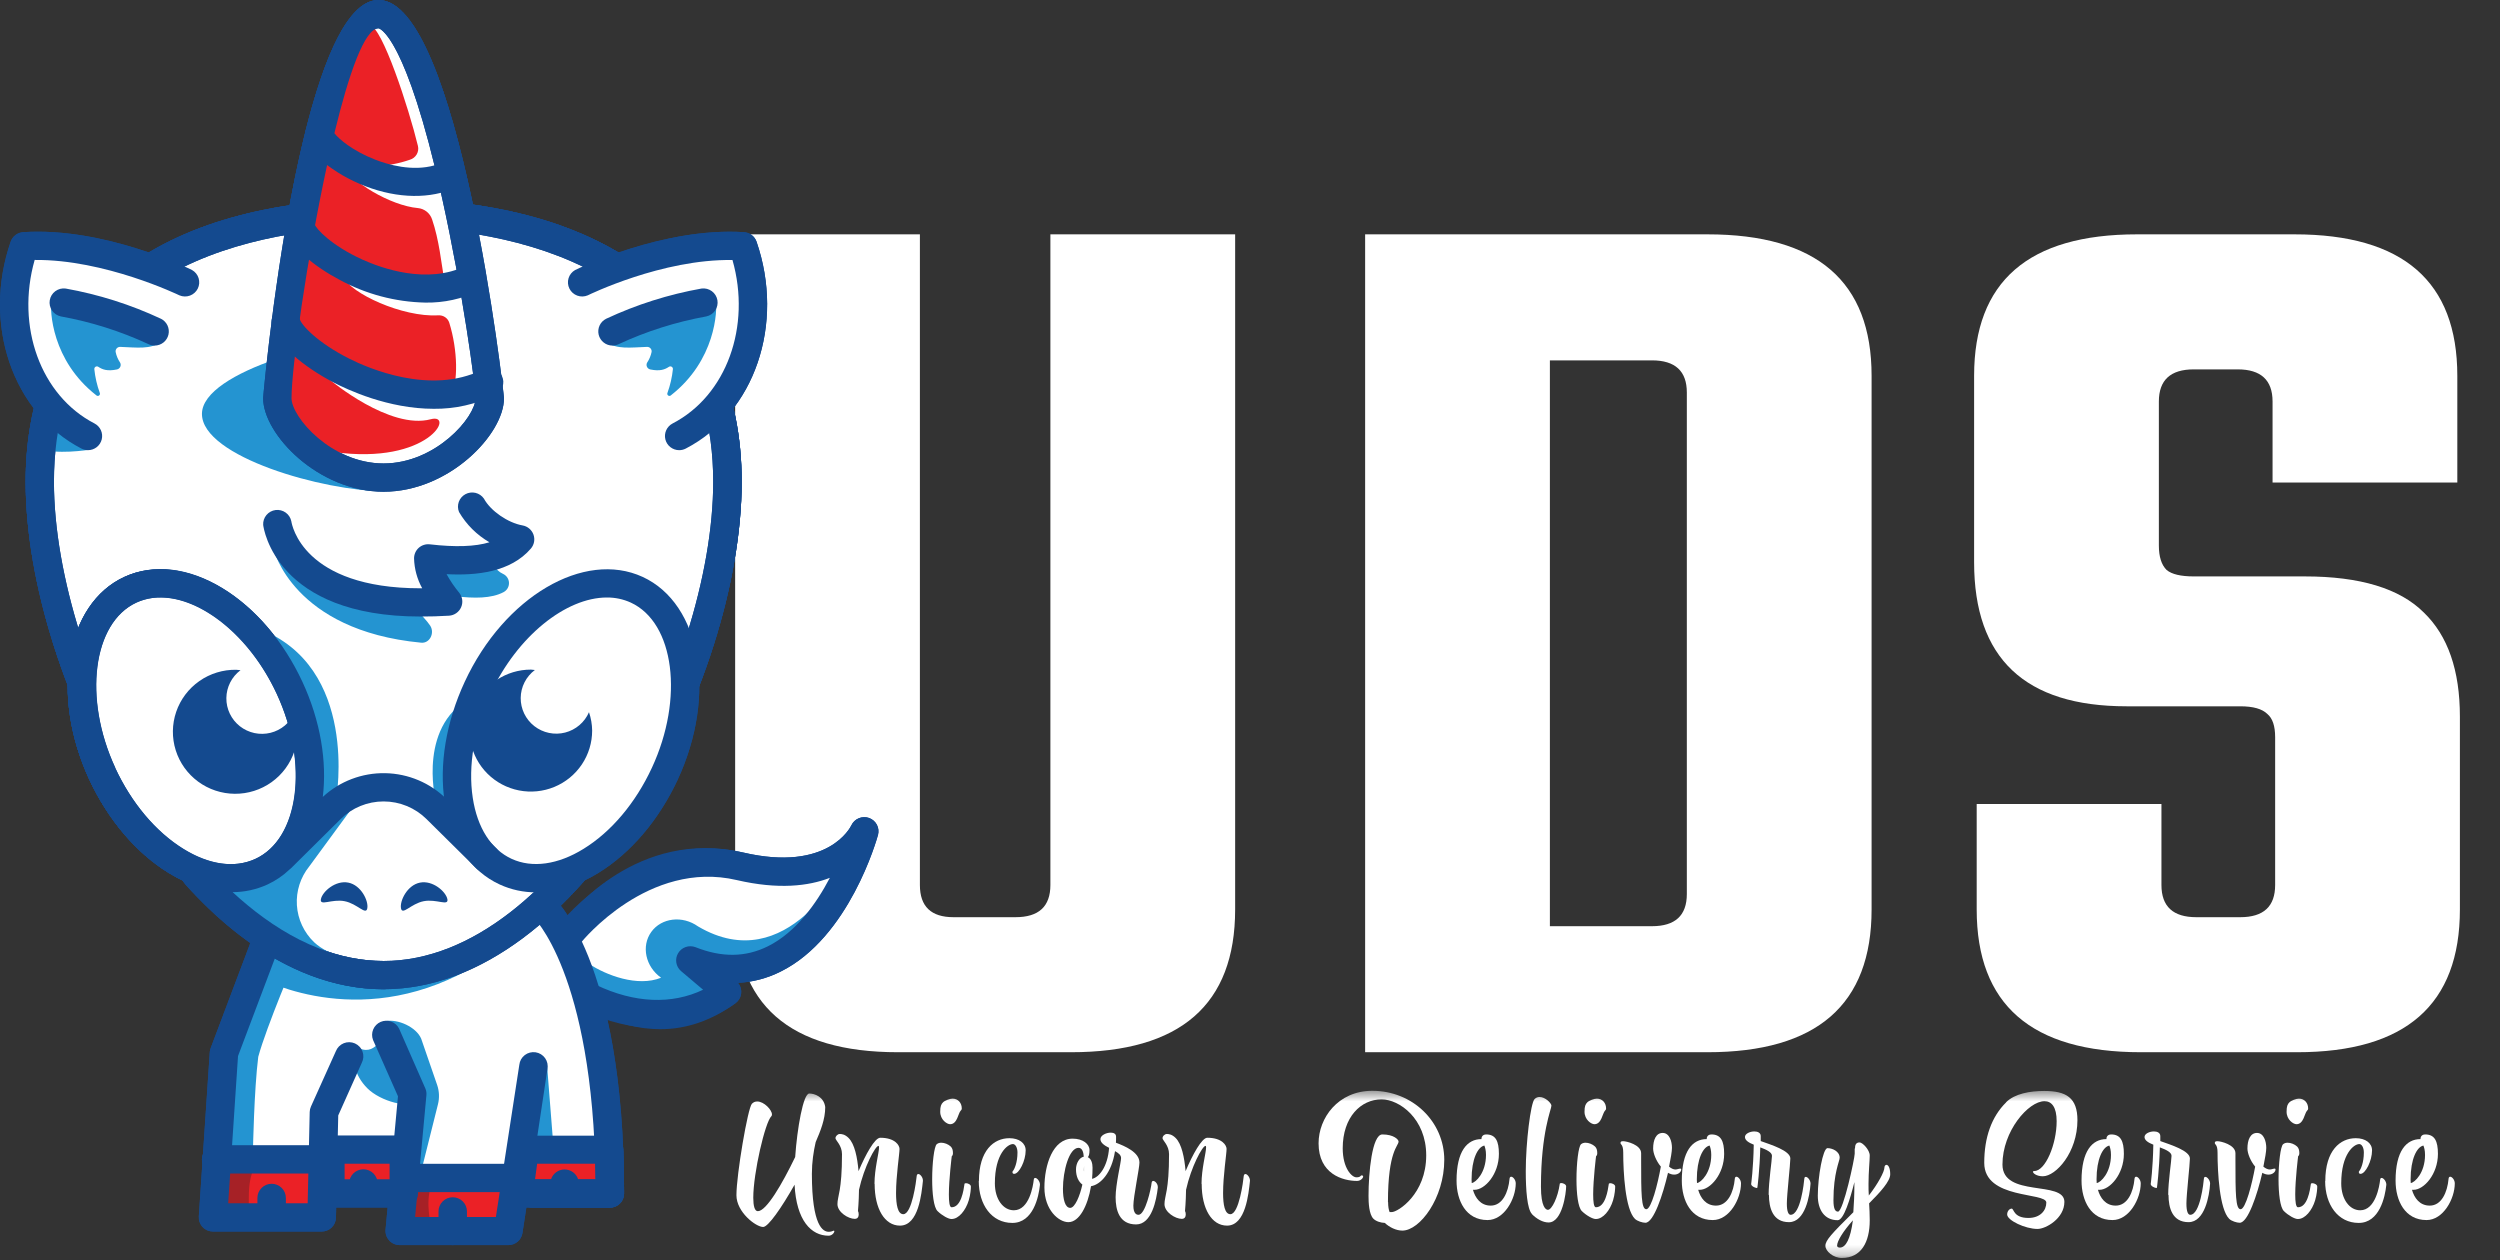 <svg width="244" height="123" viewBox="0 0 244 123" fill="none" xmlns="http://www.w3.org/2000/svg">
<rect x="0" y="0" width="244" height="123" fill="#333333" stroke="none"/>
<g clip-path="url(#clip0_1419_25566)">
<path d="M102.518 22.872H120.55V88.765C120.55 98.053 115.212 102.697 104.535 102.697H87.638C77.046 102.697 71.75 98.053 71.75 88.765V22.872H89.782V86.38C89.782 88.472 90.875 89.518 93.061 89.518H99.113C101.383 89.518 102.518 88.472 102.518 86.38V22.872Z" fill="white"/>
<path d="M133.237 22.872H166.653C177.329 22.872 182.667 27.474 182.667 36.678V88.765C182.667 98.053 177.329 102.697 166.653 102.697H133.237V22.872ZM164.635 87.259V38.31C164.635 36.218 163.5 35.172 161.23 35.172H151.269V90.397H161.23C163.5 90.397 164.635 89.351 164.635 87.259Z" fill="white"/>
<path d="M222.054 86.38V71.947C222.054 70.859 221.802 70.106 221.297 69.688C220.793 69.186 219.91 68.935 218.649 68.935H207.553C197.633 68.935 192.673 64.249 192.673 54.877V36.678C192.673 27.474 197.969 22.872 208.561 22.872H223.945C234.538 22.872 239.834 27.474 239.834 36.678V47.096H221.802V39.189C221.802 37.097 220.667 36.051 218.397 36.051H214.11C211.84 36.051 210.705 37.097 210.705 39.189V53.246C210.705 54.334 210.957 55.128 211.462 55.63C211.966 56.049 212.849 56.258 214.11 56.258H224.954C230.334 56.258 234.202 57.429 236.555 59.772C238.909 62.032 240.086 65.42 240.086 69.939V88.765C240.086 98.053 234.79 102.697 224.198 102.697H208.94C198.264 102.697 192.925 98.053 192.925 88.765V78.473H210.957V86.38C210.957 88.472 212.092 89.518 214.362 89.518H218.649C220.919 89.518 222.054 88.472 222.054 86.38Z" fill="white"/>
<path d="M26.349 92.266L21.86 102.788L21.099 113.153H31.516L33.544 112.016L39.416 112.22L39.506 114.984H50.419L51.204 112.22H59.447C59.447 112.22 57.138 92.013 53.197 89.312C38.235 99.427 26.346 92.276 26.346 92.276" fill="white"/>
<path d="M53.398 104.063L54.005 111.764H51.113L53.398 104.063Z" fill="#2494D1"/>
<path d="M24.801 95.168C24.801 95.168 33.857 100.55 44.714 95.168C53.395 90.873 26.35 92.265 26.35 92.265L24.801 95.168Z" fill="#2494D1"/>
<path d="M59.513 116.48H50.662L51.2 112.206H59.447C59.447 112.206 59.534 115.087 59.52 116.48" fill="#EB2126"/>
<path d="M59.513 117.858H50.662C50.464 117.859 50.269 117.819 50.089 117.739C49.908 117.659 49.747 117.543 49.616 117.397C49.484 117.25 49.386 117.077 49.327 116.89C49.267 116.702 49.249 116.505 49.273 116.31L49.821 112.05C49.864 111.715 50.029 111.406 50.285 111.183C50.541 110.96 50.87 110.839 51.21 110.841H59.446C59.807 110.841 60.154 110.98 60.413 111.23C60.672 111.479 60.824 111.819 60.835 112.178C60.835 112.178 60.922 115.098 60.908 116.507C60.9 116.869 60.749 117.214 60.488 117.467C60.227 117.719 59.877 117.86 59.513 117.858ZM52.221 115.094H58.124C58.124 114.579 58.103 114.058 58.092 113.581H52.426L52.221 115.094Z" fill="#144A8F"/>
<path d="M56.496 90.359C56.496 90.359 62.624 82.298 72.239 84.544C81.854 86.79 84.365 81.117 84.365 81.117C84.365 81.117 79.587 98.515 67.35 93.716C67.35 93.716 69.229 95.285 70.962 96.795C67.291 99.417 63.961 100.975 57.374 97.029" fill="#2494D1"/>
<path d="M56.256 90.904C56.256 90.904 61.878 82.685 69.749 84.517C77.621 86.347 82.364 84.413 82.364 84.413C82.364 84.413 76.885 95.578 68.128 90.417C66.603 89.332 64.562 89.574 63.565 90.956C62.569 92.338 62.996 94.341 64.52 95.427C62.214 96.356 59.145 95.171 57.499 94.079" fill="white"/>
<path d="M28.89 93.433C28.89 93.433 29.852 90.97 26.352 92.265C22.852 93.561 20.591 113.198 20.591 113.198H22.161C23.022 113.198 24.751 113.035 24.692 112.182C24.692 112.182 24.8 106.378 25.206 103.141C26.018 100.166 28.89 93.433 28.89 93.433Z" fill="#2494D1"/>
<path d="M70.991 47.026C70.991 65.782 55.967 95.171 37.435 95.171C18.904 95.171 3.89 65.782 3.89 47.026C3.89 28.27 18.914 20.77 37.446 20.77C55.977 20.77 71.001 28.284 71.001 47.026" fill="white"/>
<path d="M37.437 96.549C18.148 96.549 2.502 66.583 2.502 47.026C2.502 29.455 15.239 19.388 37.447 19.388C59.656 19.388 72.389 29.469 72.389 47.026C72.379 66.583 56.725 96.549 37.437 96.549ZM37.437 22.134C27.763 22.134 5.266 24.553 5.266 47.026C5.266 65.066 19.989 93.793 37.437 93.793C54.885 93.793 69.608 65.066 69.608 47.026C69.608 24.56 47.107 22.134 37.437 22.134Z" fill="#144A8F"/>
<path d="M8.69 43.899C8.69 43.899 5.391 44.425 3.77 43.754C1.589 42.853 5.131 40.144 5.131 40.144L8.69 43.899Z" fill="#2494D1"/>
<path d="M45.505 40.399C45.505 44.58 42.727 45.975 37.519 47.945C31.616 47.945 19.71 44.58 19.71 40.399C19.71 36.219 32.71 32.827 38.613 32.827C44.516 32.827 45.495 36.216 45.495 40.399" fill="#2494D1"/>
<path d="M42.502 78.042C42.502 78.042 40.669 70.442 46.412 67.889C45.325 70.812 43.086 77.154 44.488 79.393C45.891 81.632 42.502 78.042 42.502 78.042Z" fill="#2494D1"/>
<path d="M37.437 96.549C18.148 96.549 2.502 66.583 2.502 47.026C2.502 29.455 15.239 19.388 37.447 19.388C59.656 19.388 72.389 29.469 72.389 47.026C72.379 66.583 56.725 96.549 37.437 96.549ZM37.437 22.134C27.763 22.134 5.266 24.553 5.266 47.026C5.266 65.066 19.989 93.793 37.437 93.793C54.885 93.793 69.608 65.066 69.608 47.026C69.608 24.56 47.107 22.134 37.437 22.134Z" fill="#144A8F"/>
<path d="M26.697 53.59C26.697 53.59 28.572 61.536 41.107 62.727C41.947 62.807 42.444 61.781 41.992 61.073C41.402 60.143 39.52 58.637 39.492 57.404C42.27 57.725 46.784 59.066 49.159 57.787C49.322 57.698 49.457 57.566 49.548 57.405C49.64 57.244 49.684 57.061 49.677 56.876C49.67 56.691 49.611 56.512 49.507 56.359C49.404 56.206 49.259 56.084 49.089 56.008C47.551 55.317 47.628 52.74 46.916 51.42" fill="#2494D1"/>
<path d="M27.067 51.064C27.067 51.064 28.147 59.822 43.759 58.692C42.831 57.497 41.845 56.215 41.804 54.474C44.901 54.82 48.814 54.913 50.786 52.615C48.946 52.294 46.884 50.888 46.029 49.295" fill="white"/>
<path d="M41.044 60.174C26.957 60.174 25.735 51.617 25.686 51.233C25.665 50.883 25.779 50.538 26.004 50.268C26.229 49.998 26.549 49.823 26.899 49.779C27.249 49.735 27.602 49.826 27.888 50.032C28.173 50.237 28.369 50.544 28.436 50.888C28.482 51.196 29.558 57.417 41.048 57.417H41.207C40.714 56.524 40.441 55.527 40.412 54.509C40.41 54.314 40.449 54.121 40.527 53.942C40.605 53.764 40.719 53.603 40.864 53.472C41.011 53.34 41.184 53.241 41.373 53.182C41.562 53.122 41.761 53.103 41.957 53.127C44.458 53.417 46.381 53.351 47.77 52.926C46.539 52.215 45.516 51.197 44.801 49.972C44.671 49.657 44.663 49.304 44.778 48.983C44.894 48.662 45.124 48.394 45.426 48.232C45.728 48.07 46.079 48.024 46.413 48.105C46.746 48.185 47.038 48.385 47.232 48.667C47.871 49.855 49.565 51.03 51.006 51.282C51.246 51.325 51.47 51.43 51.656 51.587C51.842 51.744 51.983 51.947 52.066 52.175C52.148 52.403 52.169 52.649 52.125 52.888C52.082 53.126 51.976 53.349 51.819 53.534C49.836 55.849 46.496 56.191 43.586 56.039C43.943 56.688 44.362 57.303 44.836 57.873C44.988 58.071 45.084 58.306 45.113 58.553C45.142 58.8 45.103 59.05 45.001 59.278C44.899 59.505 44.737 59.7 44.533 59.843C44.328 59.987 44.089 60.072 43.839 60.091C42.865 60.149 41.933 60.177 41.044 60.174Z" fill="#144A8F"/>
<path d="M47.8 38.862C47.8 41.592 43.161 46.611 37.436 46.611C31.71 46.611 27.067 41.592 27.067 38.862C27.067 36.133 31.217 1.382 36.946 1.382C42.675 1.382 47.8 36.137 47.8 38.862Z" fill="white"/>
<path d="M37.437 47.993C31.062 47.993 25.683 42.386 25.683 38.862C25.683 38.465 29.187 0 36.947 0C44.802 0 49.191 38.475 49.191 38.862C49.191 42.386 43.822 47.993 37.437 47.993ZM36.947 2.76C33.388 2.76 28.458 33.431 28.458 38.862C28.458 40.711 32.343 45.233 37.437 45.233C42.531 45.233 46.416 40.711 46.416 38.862C46.416 37.632 45.139 28.311 43.166 19.398C39.583 3.227 36.972 2.76 36.947 2.76Z" fill="#144A8F"/>
<path d="M43.665 87.75C43.811 88.482 42.602 87.712 41.352 87.957C40.102 88.202 39.269 89.374 39.137 88.648C39.005 87.923 39.741 86.392 40.991 86.143C42.241 85.895 43.519 87.021 43.665 87.757" fill="#144A8F"/>
<path d="M31.321 87.75C31.175 88.482 32.384 87.712 33.634 87.957C34.884 88.202 35.717 89.374 35.849 88.648C35.981 87.923 35.245 86.392 33.995 86.143C32.745 85.895 31.467 87.021 31.321 87.757" fill="#144A8F"/>
<path d="M18.126 27.59C18.126 27.59 9.931 23.554 2.355 24.038C-0.336 31.787 2.747 39.536 8.605 42.555" fill="white"/>
<path d="M8.588 43.937C8.366 43.936 8.147 43.883 7.949 43.782C1.224 40.303 -1.745 31.621 1.043 23.585C1.133 23.329 1.297 23.104 1.514 22.939C1.731 22.774 1.993 22.677 2.265 22.66C10.14 22.142 18.394 26.18 18.741 26.353C19.05 26.527 19.28 26.812 19.384 27.149C19.488 27.487 19.459 27.851 19.302 28.168C19.144 28.484 18.871 28.729 18.539 28.851C18.206 28.974 17.838 28.965 17.512 28.826C17.439 28.792 10.22 25.302 3.383 25.372C1.536 31.866 3.956 38.607 9.227 41.332C9.501 41.476 9.72 41.706 9.847 41.987C9.974 42.268 10.003 42.584 9.93 42.883C9.857 43.182 9.685 43.449 9.442 43.64C9.198 43.831 8.898 43.936 8.588 43.937Z" fill="#144A8F"/>
<path d="M5.019 29.21C4.835 30.364 5.071 35.193 9.39 38.575C9.425 38.612 9.471 38.635 9.521 38.641C9.571 38.646 9.621 38.634 9.663 38.606C9.704 38.578 9.735 38.537 9.749 38.489C9.762 38.441 9.758 38.389 9.738 38.344C9.465 37.596 9.287 36.817 9.206 36.026C9.203 35.979 9.213 35.933 9.235 35.892C9.256 35.85 9.29 35.816 9.33 35.792C9.371 35.769 9.417 35.758 9.464 35.759C9.511 35.761 9.556 35.775 9.595 35.801C9.991 36.067 10.477 36.254 11.418 36.057C11.488 36.042 11.554 36.011 11.61 35.965C11.666 35.92 11.71 35.863 11.739 35.798C11.769 35.733 11.783 35.661 11.779 35.59C11.776 35.519 11.756 35.449 11.72 35.387C11.508 35.073 11.361 34.721 11.286 34.35C11.277 34.287 11.282 34.223 11.3 34.163C11.319 34.102 11.351 34.046 11.393 33.998C11.436 33.951 11.489 33.914 11.548 33.889C11.607 33.865 11.67 33.854 11.734 33.856C13.38 33.915 14.665 34.119 15.693 33.386" fill="#2494D1"/>
<path d="M15.1 32.35C12.258 31.027 9.256 30.076 6.169 29.52L15.1 32.35Z" fill="white"/>
<path d="M15.1 33.729C14.887 33.727 14.677 33.679 14.485 33.587C11.764 32.325 8.891 31.415 5.937 30.882C5.586 30.808 5.278 30.601 5.077 30.306C4.875 30.011 4.797 29.65 4.857 29.299C4.917 28.947 5.111 28.632 5.399 28.42C5.687 28.208 6.046 28.114 6.402 28.16C9.623 28.735 12.754 29.728 15.714 31.113C15.992 31.253 16.215 31.482 16.347 31.762C16.478 32.043 16.511 32.36 16.441 32.661C16.37 32.963 16.199 33.232 15.956 33.426C15.713 33.619 15.411 33.726 15.1 33.729Z" fill="#144A8F"/>
<path d="M56.742 27.59C56.742 27.59 64.941 23.554 72.517 24.038C75.208 31.787 72.124 39.536 66.266 42.555" fill="white"/>
<path d="M66.285 43.937C65.975 43.936 65.674 43.832 65.43 43.641C65.186 43.451 65.014 43.184 64.94 42.885C64.866 42.585 64.895 42.269 65.023 41.988C65.149 41.707 65.368 41.476 65.642 41.332C70.906 38.607 73.337 31.866 71.49 25.378C64.611 25.268 57.434 28.792 57.364 28.826C57.038 28.965 56.671 28.974 56.338 28.851C56.005 28.729 55.732 28.484 55.575 28.168C55.417 27.851 55.388 27.487 55.492 27.149C55.596 26.812 55.826 26.527 56.135 26.353C56.482 26.183 64.757 22.159 72.614 22.66C72.887 22.677 73.148 22.774 73.366 22.939C73.583 23.104 73.747 23.329 73.837 23.585C76.615 31.621 73.656 40.303 66.927 43.782C66.729 43.884 66.508 43.938 66.285 43.937Z" fill="#144A8F"/>
<path d="M69.864 29.21C70.048 30.364 69.812 35.193 65.492 38.575C65.458 38.612 65.412 38.635 65.362 38.641C65.312 38.646 65.261 38.634 65.22 38.606C65.178 38.578 65.147 38.537 65.134 38.489C65.12 38.441 65.124 38.389 65.145 38.344C65.415 37.596 65.594 36.817 65.676 36.026C65.68 35.979 65.669 35.933 65.648 35.892C65.626 35.85 65.593 35.816 65.552 35.792C65.512 35.769 65.465 35.758 65.418 35.759C65.371 35.761 65.326 35.775 65.287 35.801C64.891 36.067 64.405 36.254 63.464 36.057C63.394 36.042 63.328 36.011 63.272 35.965C63.217 35.92 63.172 35.863 63.143 35.798C63.113 35.733 63.1 35.661 63.103 35.59C63.106 35.519 63.127 35.449 63.162 35.387C63.373 35.072 63.52 34.72 63.596 34.35C63.605 34.287 63.601 34.223 63.582 34.163C63.564 34.102 63.531 34.046 63.489 33.998C63.446 33.951 63.393 33.914 63.335 33.889C63.276 33.865 63.212 33.854 63.148 33.856C61.502 33.915 60.218 34.119 59.19 33.386" fill="#2494D1"/>
<path d="M59.77 32.35C62.612 31.027 65.616 30.076 68.704 29.52L59.77 32.35Z" fill="white"/>
<path d="M59.773 33.729C59.461 33.727 59.159 33.621 58.916 33.427C58.672 33.234 58.501 32.965 58.429 32.663C58.358 32.361 58.391 32.044 58.522 31.763C58.654 31.482 58.877 31.253 59.155 31.113C62.118 29.727 65.251 28.734 68.475 28.16C68.83 28.114 69.189 28.208 69.478 28.42C69.765 28.632 69.959 28.947 70.02 29.299C70.08 29.65 70.001 30.011 69.8 30.306C69.599 30.601 69.29 30.808 68.94 30.882C65.985 31.416 63.11 32.325 60.388 33.587C60.196 33.679 59.986 33.727 59.773 33.729Z" fill="#144A8F"/>
<path d="M64.888 75.52C61.357 83.121 54.405 87.398 49.36 85.079C44.315 82.761 43.089 74.716 46.617 67.115C50.145 59.515 57.1 55.234 62.145 57.556C67.19 59.877 68.42 67.92 64.888 75.52Z" fill="white"/>
<path d="M52.318 87.093C51.097 87.099 49.889 86.839 48.78 86.33C45.901 85.007 43.992 82.15 43.401 78.284C42.842 74.629 43.54 70.456 45.36 66.538C49.207 58.247 57.002 53.673 62.721 56.305C68.44 58.938 69.985 67.819 66.141 76.097C64.318 80.015 61.575 83.245 58.415 85.19C56.37 86.454 54.287 87.093 52.318 87.093ZM59.228 58.316C55.245 58.316 50.488 62.075 47.877 67.695C46.283 71.129 45.665 74.743 46.141 77.87C46.585 80.789 47.936 82.906 49.94 83.826C51.943 84.744 54.453 84.399 56.96 82.844C59.662 81.179 62.03 78.374 63.623 74.94C66.773 68.161 65.829 60.776 61.561 58.81C60.829 58.478 60.032 58.309 59.228 58.316Z" fill="#144A8F"/>
<path d="M57.794 71.302C57.795 72.48 57.445 73.631 56.788 74.61C56.131 75.589 55.197 76.352 54.104 76.804C53.011 77.255 51.809 77.373 50.648 77.144C49.487 76.915 48.421 76.349 47.584 75.517C46.746 74.685 46.176 73.625 45.944 72.47C45.713 71.316 45.831 70.119 46.283 69.031C46.735 67.943 47.501 67.013 48.485 66.359C49.468 65.703 50.625 65.354 51.808 65.353C53.394 65.354 54.915 65.981 56.036 67.097C57.158 68.212 57.789 69.724 57.791 71.302" fill="#144A8F"/>
<path d="M9.984 75.52C13.512 83.121 20.463 87.398 25.508 85.079C30.554 82.761 31.783 74.716 28.252 67.115C24.72 59.515 17.779 55.238 12.723 57.559C7.668 59.881 6.453 67.924 9.984 75.524" fill="white"/>
<path d="M22.551 87.094C20.582 87.094 18.498 86.455 16.45 85.19C13.29 83.245 10.547 80.008 8.724 76.097C4.88 67.806 6.411 58.941 12.144 56.305C17.877 53.669 25.665 58.261 29.506 66.538C31.325 70.456 32.02 74.629 31.46 78.284C30.87 82.15 28.96 85.007 26.085 86.33C24.977 86.838 23.771 87.099 22.551 87.094ZM15.644 58.316C14.838 58.309 14.041 58.477 13.307 58.81C9.04 60.776 8.099 68.162 11.241 74.94C12.835 78.374 15.203 81.179 17.908 82.844C20.433 84.413 22.926 84.758 24.929 83.825C26.933 82.893 28.28 80.788 28.728 77.87C29.203 74.743 28.589 71.129 26.992 67.695C24.377 62.075 19.627 58.316 15.644 58.316Z" fill="#144A8F"/>
<path d="M9.984 75.52C13.512 83.121 20.463 87.398 25.508 85.079C30.554 82.761 31.783 74.716 28.252 67.115C24.72 59.515 17.779 55.238 12.723 57.559C7.668 59.881 6.453 67.924 9.984 75.524" fill="white"/>
<path d="M22.551 87.094C20.582 87.094 18.498 86.455 16.45 85.19C13.29 83.245 10.547 80.008 8.724 76.097C4.88 67.806 6.411 58.941 12.144 56.305C17.877 53.669 25.665 58.261 29.506 66.538C31.325 70.456 32.02 74.629 31.46 78.284C30.87 82.15 28.96 85.007 26.085 86.33C24.977 86.838 23.771 87.099 22.551 87.094ZM15.644 58.316C14.838 58.309 14.041 58.477 13.307 58.81C9.04 60.776 8.099 68.162 11.241 74.94C12.835 78.374 15.203 81.179 17.908 82.844C20.433 84.413 22.926 84.758 24.929 83.825C26.933 82.893 28.28 80.788 28.728 77.87C29.203 74.743 28.589 71.129 26.992 67.695C24.377 62.075 19.627 58.316 15.644 58.316Z" fill="#144A8F"/>
<path d="M17.085 71.302C17.085 72.48 17.435 73.631 18.092 74.61C18.749 75.589 19.683 76.353 20.776 76.804C21.869 77.255 23.073 77.373 24.233 77.144C25.394 76.915 26.46 76.349 27.297 75.516C28.134 74.684 28.705 73.623 28.936 72.468C29.167 71.314 29.049 70.116 28.596 69.029C28.143 67.941 27.376 67.011 26.392 66.357C25.408 65.702 24.252 65.353 23.068 65.353C21.482 65.353 19.961 65.98 18.839 67.095C17.717 68.211 17.086 69.724 17.085 71.302Z" fill="#144A8F"/>
<path d="M29.068 71.302C29.069 72.48 28.718 73.631 28.061 74.61C27.404 75.59 26.47 76.354 25.377 76.804C24.283 77.255 23.08 77.373 21.919 77.144C20.758 76.915 19.692 76.347 18.855 75.515C18.018 74.682 17.448 73.621 17.217 72.466C16.987 71.311 17.105 70.114 17.559 69.026C18.012 67.938 18.779 67.009 19.764 66.355C20.748 65.701 21.905 65.353 23.089 65.353C24.674 65.354 26.195 65.981 27.316 67.097C28.437 68.212 29.067 69.725 29.068 71.302Z" fill="#144A8F"/>
<path d="M29.034 68.175C29.034 68.859 28.83 69.527 28.449 70.095C28.067 70.663 27.525 71.106 26.89 71.367C26.256 71.629 25.558 71.697 24.884 71.564C24.211 71.43 23.592 71.102 23.106 70.618C22.621 70.135 22.29 69.52 22.156 68.849C22.022 68.18 22.091 67.485 22.354 66.854C22.616 66.222 23.061 65.683 23.633 65.303C24.203 64.923 24.875 64.721 25.562 64.721C26.483 64.721 27.366 65.085 28.017 65.733C28.668 66.381 29.034 67.259 29.034 68.175Z" fill="white"/>
<path d="M30.189 84.554C29.322 85.624 28.89 86.979 28.977 88.351C29.065 89.722 29.665 91.012 30.661 91.965C32.119 93.346 35.31 94.165 36.946 94.307C36.946 94.307 25.022 93.526 21.008 87.674C22.744 85.891 27.258 83.466 28.605 81.756C29.953 80.046 32.81 76.722 34.713 78.387" fill="#2494D1"/>
<path d="M32.818 77.945C32.818 77.945 35.096 65.039 25.203 61.346C27.335 66.123 31.748 76.515 29.634 80.412C27.519 84.309 32.818 77.945 32.818 77.945Z" fill="#2494D1"/>
<path d="M37.429 96.549C30.78 96.549 24.092 93.008 18.085 86.313C17.981 86.194 17.896 86.058 17.835 85.912C14.265 84.206 10.89 80.73 8.724 76.101C4.88 67.809 6.415 58.941 12.144 56.305C15.019 54.982 18.446 55.386 21.786 57.445C24.95 59.39 27.689 62.627 29.512 66.538C31.297 70.383 31.922 74.359 31.505 77.779C33.155 76.253 35.335 75.422 37.588 75.462C39.841 75.501 41.99 76.407 43.585 77.99L48.523 82.875C48.756 83.139 48.88 83.48 48.87 83.831C48.86 84.182 48.715 84.516 48.467 84.765C48.218 85.013 47.883 85.159 47.53 85.171C47.178 85.183 46.834 85.061 46.568 84.831L41.627 79.942C40.515 78.839 39.008 78.22 37.438 78.22C35.867 78.22 34.361 78.839 33.248 79.942L28.418 84.727C28.375 84.769 28.328 84.809 28.279 84.844C27.638 85.457 26.899 85.961 26.092 86.334C25.029 86.817 23.875 87.07 22.706 87.076C26.453 90.531 31.53 93.792 37.429 93.792C37.797 93.792 38.151 93.938 38.411 94.197C38.672 94.456 38.818 94.808 38.818 95.174C38.818 95.541 38.672 95.892 38.411 96.151C38.151 96.411 37.797 96.556 37.429 96.556V96.549ZM11.241 74.94C14.446 81.849 20.578 85.826 24.929 83.825C29.196 81.863 30.137 74.477 27.012 67.695C25.418 64.265 23.05 61.456 20.345 59.791C17.821 58.236 15.328 57.891 13.324 58.81C9.057 60.772 8.116 68.162 11.258 74.94H11.241Z" fill="#144A8F"/>
<path d="M64.443 100.45C62.36 100.45 60.172 99.89 57.846 98.778C57.53 98.61 57.29 98.328 57.178 97.99C57.066 97.651 57.09 97.282 57.245 96.961C57.399 96.639 57.673 96.389 58.008 96.264C58.343 96.138 58.715 96.147 59.044 96.286C63.443 98.38 66.405 97.835 68.676 96.632C67.478 95.596 66.492 94.784 66.488 94.784C66.242 94.573 66.078 94.281 66.026 93.962C65.973 93.643 66.034 93.314 66.2 93.036C66.365 92.757 66.624 92.544 66.93 92.436C67.237 92.327 67.572 92.329 67.877 92.441C70.478 93.478 72.798 93.437 74.964 92.359C77.704 90.997 79.69 88.192 81.009 85.681C78.926 86.492 75.978 86.841 71.923 85.899C63.342 83.895 57.832 90.908 57.603 91.208C57.375 91.484 57.049 91.662 56.692 91.704C56.335 91.746 55.976 91.649 55.69 91.433C55.404 91.217 55.213 90.899 55.157 90.546C55.101 90.193 55.185 89.833 55.391 89.54C55.665 89.194 62.183 80.792 72.558 83.211C80.825 85.138 83.013 80.741 83.103 80.554C83.25 80.24 83.51 79.992 83.831 79.86C84.153 79.727 84.512 79.72 84.84 79.839C85.163 79.958 85.431 80.194 85.591 80.499C85.751 80.804 85.79 81.157 85.701 81.49C85.589 81.898 82.888 91.509 76.207 94.822C74.911 95.477 73.492 95.855 72.04 95.931C72.16 96.077 72.249 96.246 72.3 96.426C72.352 96.608 72.366 96.797 72.341 96.984C72.316 97.171 72.254 97.351 72.156 97.512C72.059 97.674 71.93 97.814 71.777 97.924C69.416 99.614 67.006 100.45 64.443 100.45Z" fill="#144A8F"/>
<path d="M32.457 114.14H21.099V118.818H32.457V114.14Z" fill="#EB2126"/>
<path d="M50.051 116.238H38.696V120.915H50.051V116.238Z" fill="#EB2126"/>
<path d="M44.187 121.523C43.818 121.523 43.465 121.378 43.204 121.119C42.944 120.859 42.798 120.508 42.798 120.142V118.234C42.798 117.868 42.944 117.516 43.204 117.257C43.465 116.998 43.818 116.853 44.187 116.853C44.555 116.853 44.908 116.998 45.169 117.257C45.429 117.516 45.575 117.868 45.575 118.234V120.142C45.575 120.508 45.429 120.859 45.169 121.119C44.908 121.378 44.555 121.523 44.187 121.523Z" fill="#144A8F"/>
<path d="M21.297 113.632C21.297 113.632 22.866 113.632 24.075 113.563C24.457 113.546 24.731 114.058 24.585 114.527C24.026 116.345 24.509 117.813 24.085 118.379C23.578 119.046 20.748 118.013 20.748 118.013L21.297 113.632Z" fill="#A62126"/>
<path d="M38.533 115.923C38.533 115.923 40.089 115.719 41.28 115.508C41.655 115.443 41.974 115.916 41.905 116.4C41.582 118.273 42.252 119.668 41.905 120.283C41.485 121.012 38.547 120.339 38.547 120.339L38.533 115.923Z" fill="#A62126"/>
<path d="M32.252 37.117C32.252 37.117 38.065 41.982 42.041 40.918C44.443 40.272 41.905 45.409 32.589 44.12C22.895 42.773 27.919 32.937 27.919 32.937L32.252 37.117Z" fill="#EB2126"/>
<path d="M33.526 27.04C34.192 28.608 39.258 30.978 42.783 30.778C43.016 30.762 43.247 30.823 43.441 30.954C43.634 31.084 43.778 31.275 43.849 31.497C44.692 34.212 44.72 37.339 44.012 38.596C43.317 39.798 27.852 36.965 27.786 30.477C27.72 23.989 30.331 23.862 30.331 23.862L33.526 27.04Z" fill="#EB2126"/>
<path d="M33.627 16.196C34.152 17.692 38.114 20.069 40.78 20.307C41.094 20.336 41.392 20.456 41.639 20.651C41.885 20.846 42.069 21.108 42.169 21.405C42.864 23.437 43.068 25.631 43.398 27.593C43.607 28.823 28.968 26.121 28.912 19.647C28.856 13.173 30.995 13.031 30.995 13.031L33.627 16.196Z" fill="#EB2126"/>
<path d="M42.329 39.899C37.902 39.899 33.93 38.05 32.475 37.287C29.777 35.863 26.808 33.594 26.506 31.486C26.474 31.132 26.581 30.779 26.804 30.501C27.027 30.223 27.349 30.041 27.703 29.993C28.058 29.946 28.417 30.036 28.706 30.245C28.995 30.454 29.192 30.767 29.256 31.117C29.35 31.659 30.926 33.421 34.141 35.034C35.898 35.915 42.02 38.596 47.044 36.095C47.208 36.001 47.39 35.942 47.577 35.92C47.765 35.899 47.955 35.916 48.136 35.97C48.317 36.024 48.485 36.115 48.63 36.236C48.775 36.357 48.893 36.506 48.978 36.674C49.062 36.842 49.112 37.026 49.123 37.213C49.134 37.401 49.106 37.589 49.041 37.766C48.977 37.942 48.876 38.104 48.747 38.241C48.617 38.378 48.461 38.487 48.287 38.562C46.434 39.465 44.393 39.923 42.329 39.899ZM41.52 29.534C38.581 29.474 35.7 28.707 33.124 27.299C30.784 26.066 28.197 24.086 27.943 22.228C27.907 21.872 28.012 21.516 28.234 21.235C28.456 20.953 28.78 20.769 29.136 20.72C29.492 20.672 29.854 20.762 30.144 20.973C30.434 21.184 30.631 21.499 30.694 21.851C30.822 22.314 32.336 23.959 35.374 25.337C37.155 26.145 41.708 27.821 45.496 25.928C45.821 25.788 46.188 25.777 46.522 25.897C46.855 26.018 47.13 26.261 47.289 26.577C47.448 26.892 47.479 27.256 47.377 27.594C47.275 27.932 47.047 28.218 46.739 28.394C45.112 29.173 43.325 29.564 41.52 29.534Z" fill="#144A8F"/>
<path d="M40.79 14.24C40.859 14.523 40.815 14.822 40.668 15.073C40.521 15.325 40.283 15.51 40.002 15.591C38.923 15.966 37.793 16.175 36.651 16.21C32.71 16.303 31.102 11.542 31.102 11.542C31.102 11.542 32.64 2.405 36.099 2.498C37.272 2.529 39.901 10.561 40.79 14.244" fill="#EB2126"/>
<path d="M37.436 47.993C31.061 47.993 25.683 42.386 25.683 38.862C25.683 38.627 26.995 24.135 29.787 12.921C29.801 12.795 29.832 12.671 29.881 12.555C31.645 5.6 33.985 0 36.947 0C44.801 0 49.19 38.475 49.19 38.862C49.19 42.386 43.822 47.993 37.436 47.993ZM31.926 16.109C29.971 25.092 28.453 35.857 28.453 38.862C28.453 40.711 32.339 45.233 37.433 45.233C42.527 45.233 46.412 40.711 46.412 38.862C46.412 37.632 45.134 28.311 43.162 19.398C43.12 19.201 43.075 19.008 43.033 18.818C40.325 19.509 37.044 19.025 33.922 17.381C33.224 17.011 32.556 16.586 31.926 16.109ZM32.638 13C33.037 13.539 34.412 14.727 36.617 15.581C37.908 16.085 40.235 16.748 42.405 16.14C39.221 3.154 36.968 2.764 36.947 2.764C35.593 2.76 34.04 7.2 32.638 12.997V13Z" fill="#144A8F"/>
<path d="M57.755 68.175C57.755 68.859 57.551 69.527 57.17 70.095C56.788 70.663 56.246 71.106 55.612 71.367C54.977 71.629 54.279 71.697 53.605 71.564C52.932 71.43 52.313 71.102 51.828 70.618C51.342 70.135 51.011 69.52 50.877 68.849C50.743 68.18 50.812 67.485 51.075 66.854C51.338 66.222 51.783 65.683 52.354 65.303C52.925 64.923 53.596 64.721 54.283 64.721C55.204 64.721 56.087 65.085 56.738 65.733C57.389 66.381 57.755 67.259 57.755 68.175Z" fill="white"/>
<path d="M37.491 99.959L37.612 99.662C38.831 99.43 40.616 100.235 41.105 101.368L42.664 105.887C42.875 106.498 42.903 107.157 42.744 107.784L40.942 114.98L40.265 106.778L37.491 99.959Z" fill="#2494D1"/>
<path d="M26.512 119.996C26.144 119.996 25.791 119.851 25.53 119.592C25.27 119.332 25.123 118.981 25.123 118.615V116.918C25.123 116.552 25.27 116.2 25.53 115.941C25.791 115.682 26.144 115.536 26.512 115.536C26.881 115.536 27.234 115.682 27.494 115.941C27.755 116.2 27.901 116.552 27.901 116.918V118.615C27.901 118.981 27.755 119.332 27.494 119.592C27.234 119.851 26.881 119.996 26.512 119.996ZM31.512 114.534H21.096C20.727 114.534 20.374 114.389 20.113 114.129C19.853 113.87 19.706 113.519 19.706 113.152C19.706 112.786 19.853 112.434 20.113 112.175C20.374 111.916 20.727 111.771 21.096 111.771H31.512C31.881 111.771 32.234 111.916 32.494 112.175C32.755 112.434 32.901 112.786 32.901 113.152C32.901 113.519 32.755 113.87 32.494 114.129C32.234 114.389 31.881 114.534 31.512 114.534Z" fill="#144A8F"/>
<path d="M49.378 116.352H39.503C39.134 116.352 38.781 116.206 38.521 115.947C38.26 115.688 38.114 115.336 38.114 114.97C38.114 114.603 38.26 114.252 38.521 113.993C38.781 113.733 39.134 113.588 39.503 113.588H49.378C49.746 113.588 50.1 113.733 50.36 113.993C50.621 114.252 50.767 114.603 50.767 114.97C50.767 115.336 50.621 115.688 50.36 115.947C50.1 116.206 49.746 116.352 49.378 116.352Z" fill="#144A8F"/>
<path d="M38.36 101.714C39.634 102.982 41.853 106.485 40.936 107.393C40.02 108.302 37.117 107.483 35.853 106.216C34.589 104.947 34.169 103.237 35.086 102.329C36.964 103.099 37.086 100.446 38.36 101.714Z" fill="#2494D1"/>
<path d="M31.387 120.197H20.79C20.6 120.197 20.412 120.158 20.237 120.084C20.063 120.008 19.906 119.899 19.776 119.761C19.646 119.623 19.546 119.46 19.482 119.282C19.418 119.103 19.392 118.914 19.404 118.725L20.474 102.692C20.483 102.557 20.513 102.424 20.561 102.298L24.772 91.129C24.914 90.803 25.176 90.544 25.504 90.406C25.832 90.267 26.202 90.259 26.535 90.384C26.869 90.508 27.142 90.756 27.297 91.076C27.453 91.395 27.479 91.762 27.37 92.099L23.231 103.068L22.272 117.44H30.029L30.227 108.527C30.232 108.344 30.274 108.165 30.349 107.998L32.779 102.598C32.848 102.424 32.951 102.265 33.082 102.131C33.214 101.998 33.371 101.892 33.545 101.821C33.719 101.75 33.906 101.715 34.094 101.717C34.282 101.72 34.467 101.76 34.639 101.836C34.811 101.913 34.965 102.023 35.093 102.16C35.221 102.297 35.319 102.459 35.382 102.635C35.445 102.811 35.472 102.998 35.46 103.185C35.449 103.371 35.399 103.554 35.314 103.721L33.012 108.865L32.79 118.849C32.781 119.212 32.629 119.557 32.366 119.809C32.103 120.061 31.752 120.2 31.387 120.197Z" fill="#144A8F"/>
<path d="M39.407 112.206H32.244V116.476H39.407V112.206Z" fill="#EB2126"/>
<path d="M39.412 117.858H32.248C31.88 117.858 31.527 117.712 31.266 117.453C31.006 117.194 30.86 116.842 30.86 116.476V112.206C30.86 111.84 31.006 111.488 31.266 111.229C31.527 110.97 31.88 110.824 32.248 110.824H39.412C39.78 110.824 40.133 110.97 40.394 111.229C40.654 111.488 40.801 111.84 40.801 112.206V116.479C40.8 116.846 40.653 117.196 40.393 117.454C40.132 117.713 39.78 117.858 39.412 117.858ZM33.634 115.094H38.023V113.581H33.634V115.094Z" fill="#144A8F"/>
<path d="M49.617 121.52H39.02C38.826 121.521 38.635 121.481 38.458 121.404C38.28 121.328 38.121 121.214 37.99 121.072C37.86 120.93 37.76 120.763 37.698 120.581C37.636 120.399 37.613 120.205 37.631 120.014L38.842 106.996L36.412 101.507C36.281 101.174 36.285 100.803 36.423 100.474C36.561 100.144 36.822 99.88 37.152 99.737C37.481 99.595 37.853 99.585 38.189 99.709C38.526 99.834 38.801 100.083 38.957 100.405L41.509 106.219C41.606 106.436 41.643 106.674 41.617 106.91L40.516 118.777H48.398L50.686 103.922C50.706 103.736 50.764 103.557 50.856 103.394C50.948 103.231 51.072 103.088 51.221 102.975C51.369 102.861 51.54 102.778 51.721 102.732C51.903 102.685 52.092 102.676 52.278 102.704C52.463 102.733 52.641 102.798 52.8 102.896C52.959 102.995 53.097 103.124 53.205 103.277C53.312 103.43 53.388 103.603 53.426 103.786C53.465 103.968 53.466 104.156 53.429 104.34L51.808 115.112C51.875 115.108 51.942 115.108 52.009 115.112H53.777C53.865 114.83 54.041 114.584 54.279 114.409C54.518 114.234 54.807 114.14 55.103 114.14C55.4 114.14 55.688 114.234 55.927 114.409C56.166 114.584 56.342 114.83 56.429 115.112H58.131C57.874 94.891 52.002 89.44 51.94 89.388C51.666 89.146 51.498 88.807 51.474 88.443C51.45 88.08 51.571 87.721 51.811 87.446C52.05 87.174 52.385 87.005 52.747 86.977C53.108 86.948 53.467 87.06 53.745 87.29C54.037 87.54 60.912 93.588 60.912 116.49C60.912 116.856 60.766 117.208 60.505 117.467C60.245 117.726 59.892 117.872 59.523 117.872H51.995C51.786 117.872 51.58 117.826 51.391 117.737L50.988 120.363C50.935 120.686 50.768 120.98 50.516 121.192C50.265 121.404 49.946 121.52 49.617 121.52ZM35.467 117.188C35.099 117.188 34.746 117.042 34.485 116.783C34.225 116.524 34.078 116.172 34.078 115.806V115.505C34.078 115.139 34.225 114.787 34.485 114.528C34.746 114.269 35.099 114.123 35.467 114.123C35.836 114.123 36.189 114.269 36.45 114.528C36.71 114.787 36.856 115.139 36.856 115.505V115.813C36.855 116.178 36.707 116.528 36.447 116.785C36.187 117.043 35.834 117.188 35.467 117.188Z" fill="#144A8F"/>
<path d="M26.349 92.266L21.86 102.788L21.099 113.153H31.516L33.544 112.016L39.416 112.22L39.506 114.984H50.419L51.204 112.22H59.447C59.447 112.22 57.138 92.013 53.197 89.312C38.235 99.427 26.346 92.276 26.346 92.276" fill="white"/>
<path d="M53.398 104.063L54.005 111.764H51.113L53.398 104.063Z" fill="#2494D1"/>
<path d="M24.801 95.168C24.801 95.168 33.857 100.55 44.714 95.168C53.395 90.873 26.35 92.265 26.35 92.265L24.801 95.168Z" fill="#2494D1"/>
<path d="M59.513 116.48H50.662L51.2 112.206H59.447C59.447 112.206 59.534 115.087 59.52 116.48" fill="#EB2126"/>
<path d="M59.513 117.858H50.662C50.464 117.859 50.269 117.819 50.089 117.739C49.908 117.659 49.747 117.543 49.616 117.397C49.484 117.25 49.386 117.077 49.327 116.89C49.267 116.702 49.249 116.505 49.273 116.31L49.821 112.05C49.864 111.715 50.029 111.406 50.285 111.183C50.541 110.96 50.87 110.839 51.21 110.841H59.446C59.807 110.841 60.154 110.98 60.413 111.23C60.672 111.479 60.824 111.819 60.835 112.178C60.835 112.178 60.922 115.098 60.908 116.507C60.9 116.869 60.749 117.214 60.488 117.467C60.227 117.719 59.877 117.86 59.513 117.858ZM52.221 115.094H58.124C58.124 114.579 58.103 114.058 58.092 113.581H52.426L52.221 115.094Z" fill="#144A8F"/>
<path d="M56.496 90.359C56.496 90.359 62.624 82.298 72.239 84.544C81.854 86.79 84.365 81.117 84.365 81.117C84.365 81.117 79.587 98.515 67.35 93.716C67.35 93.716 69.229 95.285 70.962 96.795C67.291 99.417 63.961 100.975 57.374 97.029" fill="#2494D1"/>
<path d="M55.666 91.734C55.666 91.734 61.878 82.686 69.749 84.517C77.621 86.347 82.364 84.413 82.364 84.413C82.364 84.413 76.885 95.579 68.128 90.417C66.604 89.332 64.562 89.574 63.565 90.956C62.569 92.338 62.996 94.342 64.521 95.427C62.215 96.356 59.145 95.171 57.499 94.079" fill="white"/>
<path d="M28.89 93.433C28.89 93.433 29.852 90.97 26.352 92.265C22.852 93.561 20.591 113.198 20.591 113.198H22.161C23.022 113.198 24.751 113.035 24.692 112.182C24.692 112.182 24.8 106.378 25.206 103.141C26.018 100.166 28.89 93.433 28.89 93.433Z" fill="#2494D1"/>
<path d="M70.991 47.026C70.991 65.782 55.967 95.171 37.435 95.171C18.904 95.171 3.89 65.782 3.89 47.026C3.89 28.27 18.914 20.77 37.446 20.77C55.977 20.77 71.001 28.284 71.001 47.026" fill="white"/>
<path d="M37.437 96.549C18.148 96.549 2.502 66.583 2.502 47.026C2.502 29.455 15.239 19.388 37.447 19.388C59.656 19.388 72.389 29.469 72.389 47.026C72.379 66.583 56.725 96.549 37.437 96.549ZM37.437 22.134C27.763 22.134 5.266 24.553 5.266 47.026C5.266 65.066 19.989 93.793 37.437 93.793C54.885 93.793 69.608 65.066 69.608 47.026C69.608 24.56 47.107 22.134 37.437 22.134Z" fill="#144A8F"/>
<path d="M8.69 43.899C8.69 43.899 5.391 44.425 3.77 43.754C1.589 42.853 5.131 40.144 5.131 40.144L8.69 43.899Z" fill="#2494D1"/>
<path d="M45.505 40.399C45.505 44.58 42.727 45.975 37.519 47.945C31.616 47.945 19.71 44.58 19.71 40.399C19.71 36.219 32.71 32.827 38.613 32.827C44.516 32.827 45.495 36.216 45.495 40.399" fill="#2494D1"/>
<path d="M42.502 78.042C42.502 78.042 40.669 70.442 46.412 67.889C45.325 70.812 43.086 77.154 44.488 79.393C45.891 81.632 42.502 78.042 42.502 78.042Z" fill="#2494D1"/>
<path d="M37.437 96.549C18.148 96.549 2.502 66.583 2.502 47.026C2.502 29.455 15.239 19.388 37.447 19.388C59.656 19.388 72.389 29.469 72.389 47.026C72.379 66.583 56.725 96.549 37.437 96.549ZM37.437 22.134C27.763 22.134 5.266 24.553 5.266 47.026C5.266 65.066 19.989 93.793 37.437 93.793C54.885 93.793 69.608 65.066 69.608 47.026C69.608 24.56 47.107 22.134 37.437 22.134Z" fill="#144A8F"/>
<path d="M26.697 53.59C26.697 53.59 28.572 61.536 41.107 62.727C41.947 62.807 42.444 61.781 41.992 61.073C41.402 60.143 39.52 58.637 39.492 57.404C42.27 57.725 46.784 59.066 49.159 57.787C49.322 57.698 49.457 57.566 49.548 57.405C49.64 57.244 49.684 57.061 49.677 56.876C49.67 56.691 49.611 56.512 49.507 56.359C49.404 56.206 49.259 56.084 49.089 56.008C47.551 55.317 47.628 52.74 46.916 51.42" fill="#2494D1"/>
<path d="M27.067 51.064C27.067 51.064 28.147 59.822 43.759 58.692C42.831 57.497 41.845 56.215 41.804 54.474C44.901 54.82 48.814 54.913 50.786 52.615C48.946 52.294 46.884 50.888 46.029 49.295" fill="white"/>
<path d="M41.044 60.174C26.957 60.174 25.735 51.617 25.686 51.233C25.665 50.883 25.779 50.538 26.004 50.268C26.229 49.998 26.549 49.823 26.899 49.779C27.249 49.735 27.602 49.826 27.888 50.032C28.173 50.237 28.369 50.544 28.436 50.888C28.482 51.196 29.558 57.417 41.048 57.417H41.207C40.714 56.524 40.441 55.527 40.412 54.509C40.41 54.314 40.449 54.121 40.527 53.942C40.605 53.764 40.719 53.603 40.864 53.472C41.011 53.34 41.184 53.241 41.373 53.182C41.562 53.122 41.761 53.103 41.957 53.127C44.458 53.417 46.381 53.351 47.77 52.926C46.539 52.215 45.516 51.197 44.801 49.972C44.671 49.657 44.663 49.304 44.778 48.983C44.894 48.662 45.124 48.394 45.426 48.232C45.728 48.07 46.079 48.024 46.413 48.105C46.746 48.185 47.038 48.385 47.232 48.667C47.871 49.855 49.565 51.03 51.006 51.282C51.246 51.325 51.47 51.43 51.656 51.587C51.842 51.744 51.983 51.947 52.066 52.175C52.148 52.403 52.169 52.649 52.125 52.888C52.082 53.126 51.976 53.349 51.819 53.534C49.836 55.849 46.496 56.191 43.586 56.039C43.943 56.688 44.362 57.303 44.836 57.873C44.988 58.071 45.084 58.306 45.113 58.553C45.142 58.8 45.103 59.05 45.001 59.278C44.899 59.505 44.737 59.7 44.533 59.843C44.328 59.987 44.089 60.072 43.839 60.091C42.865 60.149 41.933 60.177 41.044 60.174Z" fill="#144A8F"/>
<path d="M47.8 38.862C47.8 41.592 43.161 46.611 37.436 46.611C31.71 46.611 27.067 41.592 27.067 38.862C27.067 36.133 31.217 1.382 36.946 1.382C42.675 1.382 47.8 36.137 47.8 38.862Z" fill="white"/>
<path d="M37.437 47.993C31.062 47.993 25.683 42.386 25.683 38.862C25.683 38.465 29.187 0 36.947 0C44.802 0 49.191 38.475 49.191 38.862C49.191 42.386 43.822 47.993 37.437 47.993ZM36.947 2.76C33.388 2.76 28.458 33.431 28.458 38.862C28.458 40.711 32.343 45.233 37.437 45.233C42.531 45.233 46.416 40.711 46.416 38.862C46.416 37.632 45.139 28.311 43.166 19.398C39.583 3.227 36.972 2.76 36.947 2.76Z" fill="#144A8F"/>
<path d="M43.665 87.75C43.811 88.482 42.602 87.712 41.352 87.957C40.102 88.202 39.269 89.374 39.137 88.648C39.005 87.923 39.741 86.392 40.991 86.143C42.241 85.895 43.519 87.021 43.665 87.757" fill="#144A8F"/>
<path d="M31.321 87.75C31.175 88.482 32.384 87.712 33.634 87.957C34.884 88.202 35.717 89.374 35.849 88.648C35.981 87.923 35.245 86.392 33.995 86.143C32.745 85.895 31.467 87.021 31.321 87.757" fill="#144A8F"/>
<path d="M18.126 27.59C18.126 27.59 9.931 23.554 2.355 24.038C-0.336 31.787 2.747 39.536 8.605 42.555" fill="white"/>
<path d="M8.588 43.937C8.366 43.936 8.147 43.883 7.949 43.782C1.224 40.303 -1.745 31.621 1.043 23.585C1.133 23.329 1.297 23.104 1.514 22.939C1.731 22.774 1.993 22.677 2.265 22.66C10.14 22.142 18.394 26.18 18.741 26.353C19.05 26.527 19.28 26.812 19.384 27.149C19.488 27.487 19.459 27.851 19.302 28.168C19.144 28.484 18.871 28.729 18.539 28.851C18.206 28.974 17.838 28.965 17.512 28.826C17.439 28.792 10.22 25.302 3.383 25.372C1.536 31.866 3.956 38.607 9.227 41.332C9.501 41.476 9.72 41.706 9.847 41.987C9.974 42.268 10.003 42.584 9.93 42.883C9.857 43.182 9.685 43.449 9.442 43.64C9.198 43.831 8.898 43.936 8.588 43.937Z" fill="#144A8F"/>
<path d="M5.019 29.21C4.835 30.364 5.071 35.193 9.39 38.575C9.425 38.612 9.471 38.635 9.521 38.641C9.571 38.646 9.621 38.634 9.663 38.606C9.704 38.578 9.735 38.537 9.749 38.489C9.762 38.441 9.758 38.389 9.738 38.344C9.465 37.596 9.287 36.817 9.206 36.026C9.203 35.979 9.213 35.933 9.235 35.892C9.256 35.85 9.29 35.816 9.33 35.792C9.371 35.769 9.417 35.758 9.464 35.759C9.511 35.761 9.556 35.775 9.595 35.801C9.991 36.067 10.477 36.254 11.418 36.057C11.488 36.042 11.554 36.011 11.61 35.965C11.666 35.92 11.71 35.863 11.739 35.798C11.769 35.733 11.783 35.661 11.779 35.59C11.776 35.519 11.756 35.449 11.72 35.387C11.508 35.073 11.361 34.721 11.286 34.35C11.277 34.287 11.282 34.223 11.3 34.163C11.319 34.102 11.351 34.046 11.393 33.998C11.436 33.951 11.489 33.914 11.548 33.889C11.607 33.865 11.67 33.854 11.734 33.856C13.38 33.915 14.665 34.119 15.693 33.386" fill="#2494D1"/>
<path d="M15.1 32.35C12.258 31.027 9.256 30.076 6.169 29.52L15.1 32.35Z" fill="white"/>
<path d="M15.1 33.729C14.887 33.727 14.677 33.679 14.485 33.587C11.764 32.325 8.891 31.415 5.937 30.882C5.586 30.808 5.278 30.601 5.077 30.306C4.875 30.011 4.797 29.65 4.857 29.299C4.917 28.947 5.111 28.632 5.399 28.42C5.687 28.208 6.046 28.114 6.402 28.16C9.623 28.735 12.754 29.728 15.714 31.113C15.992 31.253 16.215 31.482 16.347 31.762C16.478 32.043 16.511 32.36 16.441 32.661C16.37 32.963 16.199 33.232 15.956 33.426C15.713 33.619 15.411 33.726 15.1 33.729Z" fill="#144A8F"/>
<path d="M56.742 27.59C56.742 27.59 64.941 23.554 72.517 24.038C75.208 31.787 72.124 39.536 66.266 42.555" fill="white"/>
<path d="M66.285 43.937C65.975 43.936 65.674 43.832 65.43 43.641C65.186 43.451 65.014 43.184 64.94 42.885C64.866 42.585 64.895 42.269 65.023 41.988C65.149 41.707 65.368 41.476 65.642 41.332C70.906 38.607 73.337 31.866 71.49 25.378C64.611 25.268 57.434 28.792 57.364 28.826C57.038 28.965 56.671 28.974 56.338 28.851C56.005 28.729 55.732 28.484 55.575 28.168C55.417 27.851 55.388 27.487 55.492 27.149C55.596 26.812 55.826 26.527 56.135 26.353C56.482 26.183 64.757 22.159 72.614 22.66C72.887 22.677 73.148 22.774 73.366 22.939C73.583 23.104 73.747 23.329 73.837 23.585C76.615 31.621 73.656 40.303 66.927 43.782C66.729 43.884 66.508 43.938 66.285 43.937Z" fill="#144A8F"/>
<path d="M69.864 29.21C70.048 30.364 69.812 35.193 65.492 38.575C65.458 38.612 65.412 38.635 65.362 38.641C65.312 38.646 65.261 38.634 65.22 38.606C65.178 38.578 65.147 38.537 65.134 38.489C65.12 38.441 65.124 38.389 65.145 38.344C65.415 37.596 65.594 36.817 65.676 36.026C65.68 35.979 65.669 35.933 65.648 35.892C65.626 35.85 65.593 35.816 65.552 35.792C65.512 35.769 65.465 35.758 65.418 35.759C65.371 35.761 65.326 35.775 65.287 35.801C64.891 36.067 64.405 36.254 63.464 36.057C63.394 36.042 63.328 36.011 63.272 35.965C63.217 35.92 63.172 35.863 63.143 35.798C63.113 35.733 63.1 35.661 63.103 35.59C63.106 35.519 63.127 35.449 63.162 35.387C63.373 35.072 63.52 34.72 63.596 34.35C63.605 34.287 63.601 34.223 63.582 34.163C63.564 34.102 63.531 34.046 63.489 33.998C63.446 33.951 63.393 33.914 63.335 33.889C63.276 33.865 63.212 33.854 63.148 33.856C61.502 33.915 60.218 34.119 59.19 33.386" fill="#2494D1"/>
<path d="M59.77 32.35C62.612 31.027 65.616 30.076 68.704 29.52L59.77 32.35Z" fill="white"/>
<path d="M59.773 33.729C59.461 33.727 59.159 33.621 58.916 33.427C58.672 33.234 58.501 32.965 58.429 32.663C58.358 32.361 58.391 32.044 58.522 31.763C58.654 31.482 58.877 31.253 59.155 31.113C62.118 29.727 65.251 28.734 68.475 28.16C68.83 28.114 69.189 28.208 69.478 28.42C69.765 28.632 69.959 28.947 70.02 29.299C70.08 29.65 70.001 30.011 69.8 30.306C69.599 30.601 69.29 30.808 68.94 30.882C65.985 31.416 63.11 32.325 60.388 33.587C60.196 33.679 59.986 33.727 59.773 33.729Z" fill="#144A8F"/>
<path d="M64.888 75.52C61.357 83.121 54.405 87.398 49.36 85.079C44.315 82.761 43.089 74.716 46.617 67.115C50.145 59.515 57.1 55.234 62.145 57.556C67.19 59.877 68.42 67.92 64.888 75.52Z" fill="white"/>
<path d="M52.318 87.093C51.097 87.099 49.889 86.839 48.78 86.33C45.901 85.007 43.992 82.15 43.401 78.284C42.842 74.629 43.54 70.456 45.36 66.538C49.207 58.247 57.002 53.673 62.721 56.305C68.44 58.938 69.985 67.819 66.141 76.097C64.318 80.015 61.575 83.245 58.415 85.19C56.37 86.454 54.287 87.093 52.318 87.093ZM59.228 58.316C55.245 58.316 50.488 62.075 47.877 67.695C46.283 71.129 45.665 74.743 46.141 77.87C46.585 80.789 47.936 82.906 49.94 83.826C51.943 84.744 54.453 84.399 56.96 82.844C59.662 81.179 62.03 78.374 63.623 74.94C66.773 68.161 65.829 60.776 61.561 58.81C60.829 58.478 60.032 58.309 59.228 58.316Z" fill="#144A8F"/>
<path d="M9.984 75.52C13.512 83.121 20.463 87.398 25.508 85.079C30.554 82.761 31.783 74.716 28.252 67.115C24.72 59.515 17.779 55.238 12.723 57.559C7.668 59.881 6.453 67.924 9.984 75.524" fill="white"/>
<path d="M22.551 87.094C20.582 87.094 18.498 86.455 16.45 85.19C13.29 83.245 10.547 80.008 8.724 76.097C4.88 67.806 6.411 58.941 12.144 56.305C17.877 53.669 25.665 58.261 29.506 66.538C31.325 70.456 32.02 74.629 31.46 78.284C30.87 82.15 28.96 85.007 26.085 86.33C24.977 86.838 23.771 87.099 22.551 87.094ZM15.644 58.316C14.838 58.309 14.041 58.477 13.307 58.81C9.04 60.776 8.099 68.162 11.241 74.94C12.835 78.374 15.203 81.179 17.908 82.844C20.433 84.413 22.926 84.758 24.929 83.825C26.933 82.893 28.28 80.788 28.728 77.87C29.203 74.743 28.589 71.129 26.992 67.695C24.377 62.075 19.627 58.316 15.644 58.316Z" fill="#144A8F"/>
<path d="M9.984 75.52C13.512 83.121 20.463 87.398 25.508 85.079C30.554 82.761 31.783 74.716 28.252 67.115C24.72 59.515 17.779 55.238 12.723 57.559C7.668 59.881 6.453 67.924 9.984 75.524" fill="white"/>
<path d="M22.551 87.094C20.582 87.094 18.498 86.455 16.45 85.19C13.29 83.245 10.547 80.008 8.724 76.097C4.88 67.806 6.411 58.941 12.144 56.305C17.877 53.669 25.665 58.261 29.506 66.538C31.325 70.456 32.02 74.629 31.46 78.284C30.87 82.15 28.96 85.007 26.085 86.33C24.977 86.838 23.771 87.099 22.551 87.094ZM15.644 58.316C14.838 58.309 14.041 58.477 13.307 58.81C9.04 60.776 8.099 68.162 11.241 74.94C12.835 78.374 15.203 81.179 17.908 82.844C20.433 84.413 22.926 84.758 24.929 83.825C26.933 82.893 28.28 80.788 28.728 77.87C29.203 74.743 28.589 71.129 26.992 67.695C24.377 62.075 19.627 58.316 15.644 58.316Z" fill="#144A8F"/>
<path d="M28.745 69.557C28.531 70.041 28.21 70.469 27.804 70.81C27.398 71.15 26.919 71.394 26.404 71.522C25.89 71.649 25.352 71.658 24.833 71.547C24.314 71.435 23.828 71.207 23.411 70.88C22.995 70.552 22.66 70.134 22.431 69.657C22.202 69.181 22.087 68.658 22.093 68.131C22.099 67.602 22.226 67.083 22.466 66.611C22.705 66.14 23.05 65.73 23.474 65.411C23.335 65.411 23.203 65.37 23.061 65.37C21.772 65.348 20.509 65.734 19.456 66.473C18.402 67.211 17.61 68.262 17.196 69.477C16.782 70.691 16.766 72.005 17.151 73.229C17.536 74.453 18.301 75.523 19.337 76.286C20.373 77.049 21.626 77.465 22.915 77.474C24.203 77.484 25.462 77.085 26.508 76.337C27.555 75.588 28.335 74.528 28.737 73.31C29.139 72.091 29.142 70.777 28.745 69.557Z" fill="#144A8F"/>
<path d="M30.189 84.554C29.322 85.624 28.89 86.979 28.977 88.351C29.065 89.722 29.665 91.012 30.661 91.965C32.119 93.346 35.31 94.165 36.946 94.307C36.946 94.307 25.022 93.526 21.008 87.674C22.744 85.891 27.258 83.466 28.605 81.756C29.953 80.046 32.81 76.722 34.713 78.387" fill="#2494D1"/>
<path d="M32.818 77.945C32.818 77.945 35.096 65.039 25.203 61.346C27.335 66.123 31.748 76.515 29.634 80.412C27.519 84.309 32.818 77.945 32.818 77.945Z" fill="#2494D1"/>
<path d="M37.429 96.549C30.78 96.549 24.092 93.008 18.085 86.313C17.981 86.194 17.896 86.058 17.835 85.912C14.265 84.206 10.89 80.73 8.724 76.101C4.88 67.809 6.415 58.941 12.144 56.305C15.019 54.982 18.446 55.386 21.786 57.445C24.95 59.39 27.689 62.627 29.512 66.538C31.297 70.383 31.922 74.359 31.505 77.779C33.155 76.253 35.335 75.422 37.588 75.462C39.841 75.501 41.99 76.407 43.585 77.99L48.523 82.875C48.756 83.139 48.88 83.48 48.87 83.831C48.86 84.182 48.715 84.516 48.467 84.765C48.218 85.013 47.883 85.159 47.53 85.171C47.178 85.183 46.834 85.061 46.568 84.831L41.627 79.942C40.515 78.839 39.008 78.22 37.438 78.22C35.867 78.22 34.361 78.839 33.248 79.942L28.418 84.727C28.375 84.769 28.328 84.809 28.279 84.844C27.638 85.457 26.899 85.961 26.092 86.334C25.029 86.817 23.875 87.07 22.706 87.076C26.453 90.531 31.53 93.792 37.429 93.792C37.797 93.792 38.151 93.938 38.411 94.197C38.672 94.456 38.818 94.808 38.818 95.174C38.818 95.541 38.672 95.892 38.411 96.151C38.151 96.411 37.797 96.556 37.429 96.556V96.549ZM11.241 74.94C14.446 81.849 20.578 85.826 24.929 83.825C29.196 81.863 30.137 74.477 27.012 67.695C25.418 64.265 23.05 61.456 20.345 59.791C17.821 58.236 15.328 57.891 13.324 58.81C9.057 60.772 8.116 68.162 11.258 74.94H11.241Z" fill="#144A8F"/>
<path d="M64.17 100.36C61.684 100.323 59.237 99.732 57.01 98.632C56.698 98.463 56.463 98.182 56.353 97.845C56.243 97.508 56.268 97.143 56.421 96.824C56.574 96.505 56.844 96.256 57.176 96.129C57.508 96.002 57.876 96.007 58.205 96.141C61.934 97.914 65.566 98.059 68.621 96.598C67.437 95.589 66.476 94.78 66.472 94.78C66.225 94.569 66.062 94.278 66.009 93.958C65.956 93.639 66.018 93.311 66.183 93.033C66.349 92.753 66.608 92.541 66.914 92.433C67.22 92.324 67.556 92.326 67.861 92.438C70.462 93.474 72.781 93.433 74.948 92.356C77.687 90.994 79.674 88.189 80.993 85.677C78.91 86.489 75.962 86.838 71.906 85.895C63.291 83.881 56.805 91.875 56.743 91.954C56.508 92.22 56.18 92.386 55.826 92.418C55.472 92.45 55.119 92.345 54.84 92.126C54.561 91.907 54.377 91.589 54.326 91.24C54.275 90.89 54.361 90.534 54.566 90.244C54.871 89.858 62.184 80.789 72.542 83.207C80.809 85.135 82.997 80.737 83.087 80.551C83.234 80.237 83.493 79.989 83.815 79.857C84.136 79.724 84.496 79.717 84.823 79.835C85.147 79.954 85.416 80.19 85.575 80.495C85.734 80.801 85.773 81.154 85.684 81.487C85.573 81.894 82.872 91.505 76.191 94.819C74.895 95.473 73.476 95.851 72.024 95.927C72.144 96.074 72.232 96.242 72.284 96.423C72.336 96.605 72.35 96.794 72.324 96.981C72.3 97.168 72.237 97.347 72.14 97.509C72.043 97.67 71.914 97.811 71.761 97.921C69.554 99.513 66.896 100.367 64.17 100.36Z" fill="#144A8F"/>
<path d="M32.457 114.14H21.099V118.818H32.457V114.14Z" fill="#EB2126"/>
<path d="M50.051 116.238H38.696V120.915H50.051V116.238Z" fill="#EB2126"/>
<path d="M44.187 121.523C43.818 121.523 43.465 121.378 43.204 121.119C42.944 120.859 42.798 120.508 42.798 120.142V118.234C42.798 117.868 42.944 117.516 43.204 117.257C43.465 116.998 43.818 116.853 44.187 116.853C44.555 116.853 44.908 116.998 45.169 117.257C45.429 117.516 45.575 117.868 45.575 118.234V120.142C45.575 120.508 45.429 120.859 45.169 121.119C44.908 121.378 44.555 121.523 44.187 121.523Z" fill="#144A8F"/>
<path d="M21.297 113.632C21.297 113.632 22.866 113.632 24.075 113.563C24.457 113.546 24.731 114.058 24.585 114.527C24.026 116.345 24.509 117.813 24.085 118.379C23.578 119.046 20.748 118.013 20.748 118.013L21.297 113.632Z" fill="#A62126"/>
<path d="M38.533 115.923C38.533 115.923 40.089 115.719 41.28 115.508C41.655 115.443 41.974 115.916 41.905 116.4C41.582 118.273 42.252 119.668 41.905 120.283C41.485 121.012 38.547 120.339 38.547 120.339L38.533 115.923Z" fill="#A62126"/>
<path d="M32.252 37.117C32.252 37.117 38.065 41.982 42.041 40.918C44.443 40.272 41.905 45.409 32.589 44.12C22.895 42.773 27.919 32.937 27.919 32.937L32.252 37.117Z" fill="#EB2126"/>
<path d="M33.526 27.04C34.192 28.608 39.258 30.978 42.783 30.778C43.016 30.762 43.247 30.823 43.441 30.954C43.634 31.084 43.778 31.275 43.849 31.497C44.692 34.212 44.72 37.339 44.012 38.596C43.317 39.798 27.852 36.965 27.786 30.477C27.72 23.989 30.331 23.862 30.331 23.862L33.526 27.04Z" fill="#EB2126"/>
<path d="M33.627 16.196C34.152 17.692 38.114 20.069 40.78 20.307C41.094 20.336 41.392 20.456 41.639 20.651C41.885 20.846 42.069 21.108 42.169 21.405C42.864 23.437 43.068 25.631 43.398 27.593C43.607 28.823 28.968 26.121 28.912 19.647C28.856 13.173 30.995 13.031 30.995 13.031L33.627 16.196Z" fill="#EB2126"/>
<path d="M42.329 39.899C37.902 39.899 33.93 38.05 32.475 37.287C29.777 35.863 26.808 33.594 26.506 31.486C26.474 31.132 26.581 30.779 26.804 30.501C27.027 30.223 27.349 30.041 27.703 29.993C28.058 29.946 28.417 30.036 28.706 30.245C28.995 30.454 29.192 30.767 29.256 31.117C29.35 31.659 30.926 33.421 34.141 35.034C35.898 35.915 42.02 38.596 47.044 36.095C47.208 36.001 47.39 35.942 47.577 35.92C47.765 35.899 47.955 35.916 48.136 35.97C48.317 36.024 48.485 36.115 48.63 36.236C48.775 36.357 48.893 36.506 48.978 36.674C49.062 36.842 49.112 37.026 49.123 37.213C49.134 37.401 49.106 37.589 49.041 37.766C48.977 37.942 48.876 38.104 48.747 38.241C48.617 38.378 48.461 38.487 48.287 38.562C46.434 39.465 44.393 39.923 42.329 39.899ZM41.52 29.534C38.581 29.474 35.7 28.707 33.124 27.299C30.784 26.066 28.197 24.086 27.943 22.228C27.907 21.872 28.012 21.516 28.234 21.235C28.456 20.953 28.78 20.769 29.136 20.72C29.492 20.672 29.854 20.762 30.144 20.973C30.434 21.184 30.631 21.499 30.694 21.851C30.822 22.314 32.336 23.959 35.374 25.337C37.155 26.145 41.708 27.821 45.496 25.928C45.821 25.788 46.188 25.777 46.522 25.897C46.855 26.018 47.13 26.261 47.289 26.577C47.448 26.892 47.479 27.256 47.377 27.594C47.275 27.932 47.047 28.218 46.739 28.394C45.112 29.173 43.325 29.564 41.52 29.534Z" fill="#144A8F"/>
<path d="M40.79 14.24C40.859 14.523 40.815 14.822 40.668 15.073C40.521 15.325 40.283 15.51 40.002 15.591C38.923 15.966 37.793 16.175 36.651 16.21C32.71 16.303 31.102 11.542 31.102 11.542C31.102 11.542 32.64 2.405 36.099 2.498C37.272 2.529 39.901 10.561 40.79 14.244" fill="#EB2126"/>
<path d="M37.436 47.993C31.061 47.993 25.683 42.386 25.683 38.862C25.683 38.627 26.995 24.135 29.787 12.921C29.801 12.795 29.832 12.671 29.881 12.555C31.645 5.6 33.985 0 36.947 0C44.801 0 49.19 38.475 49.19 38.862C49.19 42.386 43.822 47.993 37.436 47.993ZM31.926 16.109C29.971 25.092 28.453 35.857 28.453 38.862C28.453 40.711 32.339 45.233 37.433 45.233C42.527 45.233 46.412 40.711 46.412 38.862C46.412 37.632 45.134 28.311 43.162 19.398C43.12 19.201 43.075 19.008 43.033 18.818C40.325 19.509 37.044 19.025 33.922 17.381C33.224 17.011 32.556 16.586 31.926 16.109ZM32.638 13C33.037 13.539 34.412 14.727 36.617 15.581C37.908 16.085 40.235 16.748 42.405 16.14C39.221 3.154 36.968 2.764 36.947 2.764C35.593 2.76 34.04 7.2 32.638 12.997V13Z" fill="#144A8F"/>
<path d="M57.485 69.51C57.276 69.996 56.957 70.429 56.553 70.773C56.149 71.118 55.671 71.366 55.155 71.498C54.639 71.629 54.1 71.641 53.58 71.532C53.059 71.424 52.57 71.197 52.151 70.87C51.732 70.544 51.394 70.125 51.163 69.648C50.933 69.171 50.815 68.647 50.821 68.118C50.826 67.588 50.953 67.067 51.193 66.594C51.433 66.121 51.779 65.71 52.204 65.391C52.072 65.391 51.947 65.353 51.812 65.353C50.628 65.353 49.471 65.702 48.487 66.357C47.503 67.011 46.737 67.941 46.284 69.029C45.831 70.116 45.713 71.314 45.944 72.468C46.175 73.623 46.745 74.684 47.582 75.516C48.419 76.349 49.486 76.915 50.647 77.144C51.807 77.373 53.01 77.255 54.103 76.804C55.197 76.353 56.131 75.589 56.788 74.61C57.445 73.631 57.795 72.48 57.794 71.302C57.786 70.692 57.682 70.087 57.485 69.51Z" fill="#144A8F"/>
<path d="M37.491 99.959L37.612 99.662C38.831 99.43 40.616 100.235 41.105 101.368L42.664 105.887C42.875 106.498 42.903 107.157 42.744 107.784L40.942 114.98L40.265 106.778L37.491 99.959Z" fill="#2494D1"/>
<path d="M26.512 119.996C26.144 119.996 25.791 119.851 25.53 119.592C25.27 119.332 25.123 118.981 25.123 118.615V116.918C25.123 116.552 25.27 116.2 25.53 115.941C25.791 115.682 26.144 115.536 26.512 115.536C26.881 115.536 27.234 115.682 27.494 115.941C27.755 116.2 27.901 116.552 27.901 116.918V118.615C27.901 118.981 27.755 119.332 27.494 119.592C27.234 119.851 26.881 119.996 26.512 119.996ZM31.512 114.534H21.096C20.727 114.534 20.374 114.389 20.113 114.129C19.853 113.87 19.706 113.519 19.706 113.152C19.706 112.786 19.853 112.434 20.113 112.175C20.374 111.916 20.727 111.771 21.096 111.771H31.512C31.881 111.771 32.234 111.916 32.494 112.175C32.755 112.434 32.901 112.786 32.901 113.152C32.901 113.519 32.755 113.87 32.494 114.129C32.234 114.389 31.881 114.534 31.512 114.534Z" fill="#144A8F"/>
<path d="M49.378 116.352H39.503C39.134 116.352 38.781 116.206 38.521 115.947C38.26 115.688 38.114 115.336 38.114 114.97C38.114 114.603 38.26 114.252 38.521 113.993C38.781 113.733 39.134 113.588 39.503 113.588H49.378C49.746 113.588 50.1 113.733 50.36 113.993C50.621 114.252 50.767 114.603 50.767 114.97C50.767 115.336 50.621 115.688 50.36 115.947C50.1 116.206 49.746 116.352 49.378 116.352Z" fill="#144A8F"/>
<path d="M38.36 101.714C39.634 102.982 41.853 106.485 40.936 107.393C40.02 108.302 37.117 107.483 35.853 106.216C34.589 104.947 34.169 103.237 35.086 102.329C36.964 103.099 37.086 100.446 38.36 101.714Z" fill="#2494D1"/>
<path d="M31.387 120.197H20.79C20.6 120.197 20.412 120.158 20.237 120.084C20.063 120.008 19.906 119.899 19.776 119.761C19.646 119.623 19.546 119.46 19.482 119.282C19.418 119.103 19.392 118.914 19.404 118.725L20.474 102.692C20.483 102.557 20.513 102.424 20.561 102.298L24.772 91.129C24.914 90.803 25.176 90.544 25.504 90.406C25.832 90.267 26.202 90.259 26.535 90.384C26.869 90.508 27.142 90.756 27.297 91.076C27.453 91.395 27.479 91.762 27.37 92.099L23.231 103.068L22.272 117.44H30.029L30.227 108.527C30.232 108.344 30.274 108.165 30.349 107.998L32.779 102.598C32.848 102.424 32.951 102.265 33.082 102.131C33.214 101.998 33.371 101.892 33.545 101.821C33.719 101.75 33.906 101.715 34.094 101.717C34.282 101.72 34.467 101.76 34.639 101.836C34.811 101.913 34.965 102.023 35.093 102.16C35.221 102.297 35.319 102.459 35.382 102.635C35.445 102.811 35.472 102.998 35.46 103.185C35.449 103.371 35.399 103.554 35.314 103.721L33.012 108.865L32.79 118.849C32.781 119.212 32.629 119.557 32.366 119.809C32.103 120.061 31.752 120.2 31.387 120.197Z" fill="#144A8F"/>
<path d="M39.407 112.206H32.244V116.476H39.407V112.206Z" fill="#EB2126"/>
<path d="M39.412 117.858H32.248C31.88 117.858 31.527 117.713 31.266 117.454C31.006 117.194 30.86 116.842 30.86 116.476V112.206C30.86 111.84 31.006 111.488 31.266 111.229C31.527 110.97 31.88 110.824 32.248 110.824H39.412C39.78 110.824 40.133 110.97 40.394 111.229C40.654 111.488 40.801 111.84 40.801 112.206V116.48C40.8 116.846 40.653 117.196 40.393 117.455C40.132 117.713 39.78 117.858 39.412 117.858ZM33.634 115.094H38.023V113.581H33.634V115.094Z" fill="#144A8F"/>
<path d="M49.616 121.52H39.019C38.825 121.521 38.634 121.481 38.457 121.404C38.28 121.328 38.121 121.214 37.99 121.072C37.859 120.93 37.76 120.763 37.698 120.581C37.636 120.399 37.613 120.205 37.63 120.014L38.842 106.996L36.411 101.507C36.281 101.174 36.285 100.803 36.423 100.474C36.561 100.144 36.822 99.88 37.151 99.737C37.48 99.595 37.852 99.585 38.189 99.709C38.525 99.834 38.801 100.083 38.956 100.405L41.508 106.219C41.605 106.436 41.643 106.674 41.616 106.91L40.516 118.777H48.398L50.686 103.922C50.706 103.736 50.764 103.557 50.855 103.394C50.947 103.231 51.071 103.088 51.22 102.975C51.369 102.861 51.539 102.778 51.721 102.732C51.902 102.685 52.092 102.676 52.277 102.704C52.462 102.733 52.64 102.798 52.799 102.896C52.959 102.995 53.096 103.124 53.204 103.277C53.312 103.43 53.387 103.603 53.426 103.786C53.464 103.968 53.465 104.156 53.429 104.34L51.807 115.112C51.874 115.108 51.942 115.108 52.009 115.112H53.776C53.864 114.83 54.04 114.584 54.279 114.409C54.517 114.234 54.806 114.14 55.102 114.14C55.399 114.14 55.688 114.234 55.926 114.409C56.165 114.584 56.341 114.83 56.429 115.112H58.13C57.873 94.891 52.002 89.44 51.939 89.388C51.665 89.146 51.497 88.807 51.473 88.443C51.449 88.08 51.571 87.721 51.811 87.446C52.049 87.174 52.385 87.005 52.746 86.977C53.107 86.948 53.466 87.06 53.745 87.29C54.036 87.54 60.912 93.588 60.912 116.49C60.912 116.856 60.765 117.208 60.505 117.467C60.244 117.726 59.891 117.872 59.523 117.872H51.995C51.786 117.872 51.58 117.826 51.391 117.737L50.988 120.363C50.934 120.686 50.767 120.98 50.516 121.192C50.264 121.404 49.946 121.52 49.616 121.52ZM35.467 117.188C35.099 117.188 34.745 117.042 34.485 116.783C34.224 116.524 34.078 116.172 34.078 115.806V115.505C34.078 115.139 34.224 114.787 34.485 114.528C34.745 114.269 35.099 114.123 35.467 114.123C35.835 114.123 36.188 114.269 36.449 114.528C36.709 114.787 36.856 115.139 36.856 115.505V115.813C36.854 116.178 36.707 116.528 36.446 116.785C36.186 117.043 35.834 117.188 35.467 117.188Z" fill="#144A8F"/>
<mask id="mask0_1419_25566" style="mask-type:luminance" maskUnits="userSpaceOnUse" x="68" y="106" width="176" height="17">
<path d="M244 106.462H68.724V122.778H244V106.462Z" fill="white"/>
</mask>
<g mask="url(#mask0_1419_25566)">
<path d="M80.543 108.049C80.543 109.267 80.069 110.398 79.61 111.47C79.402 112.381 79.24 113.424 79.24 114.569C79.24 119.68 80.336 120.223 80.884 120.223C81.077 120.223 81.21 120.179 81.388 120.106C81.403 120.106 81.432 120.15 81.432 120.165C81.432 120.312 81.21 120.605 80.869 120.605C79.18 120.605 77.728 119.136 77.55 115.626C76.276 117.888 74.972 119.753 74.484 119.753C73.772 119.753 71.876 118.299 71.876 116.654C71.876 114.642 72.987 108.122 73.387 107.725C73.55 107.563 73.713 107.505 73.906 107.505C74.573 107.505 75.343 108.327 75.343 108.768C75.343 108.856 75.328 108.9 75.284 108.944C74.676 109.531 73.52 114.481 73.52 116.904C73.52 117.697 73.654 118.211 73.965 118.211C74.794 118.211 76.335 115.568 77.61 112.924C77.802 110.134 78.395 106.726 78.987 106.726C79.506 106.726 80.41 107.05 80.543 108.049Z" fill="white"/>
<path d="M85.35 115.539C85.35 114.084 85.794 112.499 85.794 111.999C85.794 111.896 85.779 111.838 85.735 111.838C85.438 111.838 84.328 113.894 83.838 116.126C83.824 117.301 83.735 118.211 83.735 118.211C83.779 118.255 83.809 118.388 83.809 118.52C83.809 118.725 83.735 118.961 83.423 118.961C82.801 118.961 81.735 118.314 81.735 117.521C81.735 116.728 82.179 116.258 82.179 112.645C82.179 111.779 81.542 111.294 81.542 111.089C81.542 110.883 81.765 110.677 81.957 110.677C82.12 110.677 82.445 110.692 82.816 111.059C83.423 111.661 83.676 112.969 83.794 114.305C84.476 112.689 85.379 111.045 85.913 111.045C87.365 111.045 87.794 111.793 87.794 112.132C87.794 112.616 87.454 114.76 87.454 116.434C87.454 117.58 87.616 118.505 88.165 118.505C89.009 118.505 89.424 115.259 89.469 114.789C89.483 114.642 89.542 114.584 89.631 114.584C89.809 114.584 90.076 114.907 90.076 115.215V115.259C89.943 116.493 89.661 119.621 87.839 119.621C86.343 119.621 85.365 117.977 85.365 115.553L85.35 115.539Z" fill="white"/>
<path d="M92.847 118.975C92.58 118.975 91.958 118.652 91.498 118.197C91.128 117.83 90.98 116.478 90.98 115.112C90.98 113.526 91.172 111.896 91.424 111.676C91.543 111.573 91.706 111.529 91.869 111.529C92.18 111.529 92.55 111.676 92.787 111.896C92.936 112.043 93.009 112.234 93.009 112.557C93.009 112.777 92.891 112.851 92.891 112.851C92.891 112.851 92.61 115.112 92.61 116.581C92.61 117.286 92.669 117.83 92.876 117.83C93.809 117.83 94.047 116.17 94.135 115.553C94.135 115.509 94.195 115.479 94.284 115.479C94.461 115.479 94.758 115.612 94.758 115.803C94.758 116.008 94.728 116.566 94.55 117.154C94.254 118.138 93.572 118.975 92.876 118.975H92.847ZM92.031 107.593C92.224 107.402 92.713 107.226 92.965 107.226C93.528 107.226 93.869 107.666 93.869 108.18C93.869 108.283 93.825 108.357 93.765 108.401C93.513 108.65 93.439 109.723 92.728 109.723C92.417 109.723 91.765 109.282 91.765 108.504C91.765 107.975 91.854 107.769 92.047 107.579L92.031 107.593Z" fill="white"/>
<path d="M95.543 115.274C95.543 112.278 96.995 111.088 98.52 111.088C99.454 111.088 100.106 111.558 100.106 112.278C100.106 113.291 99.469 114.569 98.98 114.569C98.862 114.569 98.817 114.495 98.817 114.407C98.817 114.378 98.817 114.32 98.847 114.305C99.01 114.128 99.306 113.467 99.306 112.483C99.306 112.028 99.113 111.661 98.862 111.661C98.343 111.661 97.099 112.601 97.099 115.494C97.099 117.051 97.913 118.123 98.951 118.123C100.462 118.123 100.832 115.715 100.891 115.171C100.906 115.024 100.95 114.965 101.039 114.965C101.217 114.965 101.499 115.289 101.499 115.612V115.641C101.38 116.83 100.832 119.357 98.802 119.357C96.773 119.357 95.528 117.565 95.528 115.274H95.543Z" fill="white"/>
<path d="M110.617 117.668C110.617 118.461 110.928 118.564 111.121 118.564C111.787 118.564 112.35 115.964 112.395 115.465C112.41 115.318 112.469 115.259 112.558 115.259C112.736 115.259 113.002 115.538 113.002 115.846V115.92C112.869 117.11 112.41 119.504 110.884 119.504C109.24 119.504 108.884 118.108 108.884 116.846C108.884 115.582 109.417 113.453 109.417 113.027C109.417 112.733 109.151 112.527 108.825 112.352C108.499 114.495 107.402 115.626 106.484 115.773C106.158 117.727 105.328 119.283 104.276 119.283C103.343 119.283 101.935 118.108 101.935 115.905C101.935 113.703 102.75 111.132 104.691 111.132C105.698 111.132 106.336 111.661 106.336 112.249C106.336 112.63 106.276 112.836 106.172 112.939C106.513 113.1 106.632 113.541 106.632 113.967C106.632 114.334 106.617 114.701 106.587 115.054C107.254 114.921 108.113 113.894 108.247 112.028C107.802 111.808 107.402 111.543 107.402 111.176C107.402 110.809 107.965 110.545 108.41 110.545C108.706 110.545 108.928 110.662 108.928 110.942C108.928 111.147 108.928 111.353 108.914 111.529C109.772 111.852 111.21 112.454 111.21 113.467C111.21 114.011 110.617 116.801 110.617 117.668ZM105.772 112.88C105.757 112.572 105.668 112.028 105.269 112.028C104.336 112.028 103.743 114.305 103.743 116.023C103.743 117.051 103.95 117.888 104.454 117.888C104.913 117.888 105.402 116.713 105.639 115.612C105.283 115.348 105.017 114.862 105.017 114.128C105.017 113.526 105.358 112.968 105.772 112.894V112.88ZM105.802 113.791C105.802 113.791 105.787 113.981 105.787 114.143C105.787 114.217 105.787 114.275 105.802 114.334V113.791Z" fill="white"/>
<path d="M117.269 115.539C117.269 114.084 117.714 112.499 117.714 111.999C117.714 111.896 117.699 111.838 117.655 111.838C117.358 111.838 116.247 113.894 115.758 116.126C115.744 117.301 115.655 118.211 115.655 118.211C115.699 118.255 115.729 118.388 115.729 118.52C115.729 118.725 115.655 118.961 115.343 118.961C114.721 118.961 113.654 118.314 113.654 117.521C113.654 116.728 114.099 116.258 114.099 112.645C114.099 111.779 113.462 111.294 113.462 111.089C113.462 110.883 113.684 110.677 113.877 110.677C114.039 110.677 114.365 110.692 114.736 111.059C115.343 111.661 115.595 112.969 115.714 114.305C116.396 112.689 117.299 111.045 117.832 111.045C119.285 111.045 119.714 111.793 119.714 112.132C119.714 112.616 119.373 114.76 119.373 116.434C119.373 117.58 119.536 118.505 120.085 118.505C120.929 118.505 121.344 115.259 121.388 114.789C121.403 114.642 121.477 114.584 121.551 114.584C121.729 114.584 121.996 114.907 121.996 115.215V115.259C121.863 116.493 121.581 119.621 119.759 119.621C118.262 119.621 117.285 117.977 117.285 115.553L117.269 115.539Z" fill="white"/>
<path d="M135.479 117.33C135.479 117.771 135.538 118.079 135.627 118.3H135.834C136.427 118.3 139.198 116.552 139.198 112.763C139.198 109.179 136.575 107.299 134.842 107.299C132.827 107.299 131.049 109.018 131.049 112.072C131.049 114.025 131.938 114.907 132.382 114.907C132.827 114.907 132.767 114.716 132.901 114.716C133.242 114.716 132.931 115.259 132.457 115.259C131.034 115.259 128.693 114.569 128.693 111.588C128.693 109.12 130.59 106.462 133.938 106.462C137.864 106.462 140.961 109.473 140.961 113.203C140.961 116.933 138.576 120.106 136.871 120.106C136.264 120.106 135.612 119.783 135.153 119.356C134.768 119.342 134.308 119.21 134.042 118.945C133.612 118.505 133.568 117.389 133.568 116.713C133.568 114.466 133.909 110.721 134.916 110.721C136.057 110.721 136.501 111.235 136.501 111.412C136.501 111.867 135.464 112.278 135.464 117.33H135.479Z" fill="white"/>
<path d="M147.33 115.054C147.344 114.907 147.404 114.848 147.493 114.848C147.67 114.848 147.937 115.156 147.937 115.495C147.937 117.007 146.811 119.078 145.181 119.078C143.078 119.078 142.159 117.198 142.159 115.23C142.159 112.351 143.196 111.176 144.589 111.176C144.589 110.795 144.885 110.721 145.048 110.721C145.967 110.721 146.293 111.353 146.293 112.616C146.293 114.598 144.93 116.126 143.907 116.126H143.759C143.981 116.904 144.5 117.668 145.493 117.668C146.648 117.668 147.211 116.361 147.33 115.068V115.054ZM144.87 111.808C144.233 111.94 143.626 113.115 143.626 115.112C143.626 115.23 143.64 115.362 143.64 115.465C144.026 115.421 145.033 114.466 145.033 112.719C145.033 112.263 144.944 111.984 144.87 111.793V111.808Z" fill="white"/>
<path d="M149.523 118.491C149.049 118.02 148.915 116.111 148.915 114.305C148.915 111.529 149.389 107.652 149.774 107.27C149.923 107.123 150.086 107.065 150.264 107.065C150.812 107.065 151.419 107.667 151.419 107.916C151.419 108.254 150.397 110.486 150.397 115.817C150.397 117.8 150.871 118.079 151.078 118.079C151.463 118.079 152.056 116.846 152.234 115.539C152.234 115.495 152.293 115.465 152.382 115.465C152.56 115.465 152.856 115.597 152.856 115.788C152.856 116.376 152.501 119.313 151.138 119.313C150.59 119.313 149.982 118.975 149.508 118.491H149.523Z" fill="white"/>
<path d="M155.731 118.975C155.464 118.975 154.842 118.652 154.383 118.197C154.012 117.83 153.864 116.478 153.864 115.112C153.864 113.526 154.057 111.896 154.308 111.676C154.427 111.573 154.59 111.529 154.753 111.529C155.064 111.529 155.434 111.676 155.671 111.896C155.82 112.043 155.893 112.234 155.893 112.557C155.893 112.777 155.775 112.851 155.775 112.851C155.775 112.851 155.494 115.112 155.494 116.581C155.494 117.286 155.553 117.83 155.76 117.83C156.693 117.83 156.93 116.17 157.019 115.553C157.019 115.509 157.079 115.479 157.168 115.479C157.345 115.479 157.642 115.612 157.642 115.803C157.642 116.008 157.612 116.566 157.434 117.154C157.138 118.138 156.456 118.975 155.76 118.975H155.731ZM154.915 107.593C155.108 107.402 155.597 107.226 155.849 107.226C156.412 107.226 156.753 107.666 156.753 108.18C156.753 108.283 156.709 108.357 156.649 108.401C156.397 108.65 156.323 109.723 155.612 109.723C155.301 109.723 154.649 109.282 154.649 108.504C154.649 107.975 154.738 107.769 154.931 107.579L154.915 107.593Z" fill="white"/>
<path d="M162.087 113.849C161.642 113.306 161.346 112.571 161.346 112.102C161.346 111.25 161.627 110.574 162.279 110.574C162.931 110.574 163.183 111.382 163.183 112.028C163.183 112.381 163.064 113.056 162.901 113.864C163.109 114.04 163.331 114.143 163.523 114.143C163.686 114.143 163.879 114.055 163.998 114.055C164.042 114.055 164.087 114.069 164.087 114.143C164.087 114.364 163.82 114.642 163.405 114.642C163.198 114.642 163.005 114.584 162.798 114.466C162.294 116.64 161.39 119.342 160.59 119.342C160.309 119.342 159.79 119.18 159.568 118.96C158.62 118.035 158.427 114.408 158.427 112.483C158.427 111.69 158.161 111.72 158.161 111.558C158.161 111.426 158.22 111.382 158.427 111.382C158.738 111.382 160.175 111.72 160.175 112.557V113.203C160.175 116.551 160.19 118.02 160.679 118.02C161.168 118.02 161.79 115.582 162.101 113.849H162.087Z" fill="white"/>
<path d="M169.315 115.054C169.329 114.907 169.388 114.848 169.477 114.848C169.655 114.848 169.922 115.156 169.922 115.495C169.922 117.007 168.796 119.078 167.166 119.078C165.063 119.078 164.144 117.198 164.144 115.23C164.144 112.351 165.181 111.176 166.574 111.176C166.574 110.795 166.87 110.721 167.033 110.721C167.951 110.721 168.277 111.353 168.277 112.616C168.277 114.598 166.914 116.126 165.892 116.126H165.744C165.966 116.904 166.485 117.668 167.477 117.668C168.633 117.668 169.196 116.361 169.315 115.068V115.054ZM166.855 111.808C166.218 111.94 165.61 113.115 165.61 115.112C165.61 115.23 165.626 115.362 165.626 115.465C166.011 115.421 167.018 114.466 167.018 112.719C167.018 112.263 166.929 111.984 166.855 111.793V111.808Z" fill="white"/>
<path d="M172.618 116.625C172.618 115.333 172.944 113.233 172.944 112.807C172.944 112.454 172.396 112.205 171.804 111.984C171.745 114.275 171.522 115.891 171.522 115.891C171.522 115.891 171.522 115.95 171.448 115.95C171.255 115.92 170.915 115.759 170.915 115.568V115.539C170.915 115.539 171.122 114.099 171.166 111.72C170.678 111.529 170.307 111.294 170.307 110.971C170.307 110.648 170.796 110.428 171.226 110.428C171.552 110.428 171.848 110.56 171.848 110.883V111.368C172.87 111.735 174.737 112.307 174.737 113.071C174.737 113.614 174.396 116.596 174.396 117.463C174.396 118.27 174.559 118.564 174.766 118.564C175.744 118.564 176.07 115.406 176.1 115.054C176.115 114.907 176.159 114.863 176.248 114.863C176.426 114.863 176.707 115.186 176.707 115.509V115.539C176.633 116.713 176.189 119.283 174.604 119.283C173.018 119.283 172.648 117.888 172.648 116.61L172.618 116.625Z" fill="white"/>
<path d="M181.049 112.087C181.049 111.779 181.122 111.5 181.493 111.5C181.79 111.5 182.486 112.234 182.486 112.777C182.486 113.291 182.367 114.378 182.367 115.553C182.367 115.949 182.367 116.332 182.397 116.684C183.286 115.538 183.922 114.364 183.922 113.938C183.922 113.791 184.027 113.688 184.115 113.688C184.278 113.688 184.485 113.938 184.485 114.613C184.485 115.289 183.537 116.332 182.426 117.447C182.456 117.947 182.486 118.475 182.486 119.107C182.486 121.237 181.656 122.778 179.759 122.778C178.93 122.778 178.159 122.118 178.159 121.589C178.159 121.06 178.752 120.429 180.885 118.314C180.945 117.536 180.989 116.61 180.989 115.568V115.377C180.575 117.022 179.952 119.092 179.36 119.092C178.056 119.092 177.418 118.064 177.418 116.699C177.418 114.878 177.908 112.058 178.367 112.058C178.826 112.058 179.552 112.366 179.552 112.997C179.552 113.321 178.945 114.467 178.945 117.139C178.945 118.035 179.137 118.255 179.389 118.255C179.908 118.255 181.019 113.042 181.019 112.601V112.102L181.049 112.087ZM180.826 119.122C179.923 120.135 179.3 121.119 179.3 121.574C179.3 121.692 179.404 121.766 179.567 121.766C180.16 121.766 180.604 120.899 180.841 119.122H180.826Z" fill="white"/>
<path d="M195.795 107.579C196.639 106.741 198.121 106.477 199.514 106.477C201.662 106.477 202.758 107.138 202.758 109.326C202.758 112.484 200.654 114.804 199.381 114.804C198.773 114.804 198.417 114.511 198.417 114.364C198.417 114.32 198.462 114.29 198.551 114.29C199.632 114.29 200.729 111.676 200.729 109.429C200.729 108.049 200.24 107.476 199.543 107.476C197.973 107.476 195.44 110.398 195.44 113.658C195.44 116.919 201.484 115.171 201.484 117.301C201.484 118.916 199.677 119.945 198.862 119.945C197.662 119.945 195.899 119.107 195.899 118.534C195.899 118.211 196.121 117.961 196.343 117.961C196.566 117.961 196.506 118.872 197.973 118.872C199.129 118.872 199.721 118.138 199.721 117.374C199.721 116.332 193.662 117.095 193.662 113.497C193.662 111.045 194.358 109.003 195.81 107.579H195.795Z" fill="white"/>
<path d="M208.327 115.054C208.342 114.907 208.401 114.848 208.49 114.848C208.668 114.848 208.935 115.156 208.935 115.495C208.935 117.007 207.809 119.078 206.179 119.078C204.075 119.078 203.157 117.198 203.157 115.23C203.157 112.351 204.194 111.176 205.586 111.176C205.586 110.795 205.882 110.721 206.046 110.721C206.964 110.721 207.29 111.353 207.29 112.616C207.29 114.598 205.927 116.126 204.905 116.126H204.757C204.979 116.904 205.497 117.668 206.49 117.668C207.646 117.668 208.209 116.361 208.327 115.068V115.054ZM205.868 111.808C205.231 111.94 204.623 113.115 204.623 115.112C204.623 115.23 204.638 115.362 204.638 115.465C205.024 115.421 206.031 114.466 206.031 112.719C206.031 112.263 205.942 111.984 205.868 111.793V111.808Z" fill="white"/>
<path d="M211.616 116.625C211.616 115.333 211.942 113.233 211.942 112.807C211.942 112.454 211.394 112.205 210.801 111.984C210.742 114.275 210.52 115.891 210.52 115.891C210.52 115.891 210.52 115.95 210.446 115.95C210.254 115.92 209.912 115.759 209.912 115.568V115.539C209.912 115.539 210.12 114.099 210.165 111.72C209.675 111.529 209.305 111.294 209.305 110.971C209.305 110.648 209.794 110.428 210.224 110.428C210.55 110.428 210.846 110.56 210.846 110.883V111.368C211.868 111.735 213.735 112.307 213.735 113.071C213.735 113.614 213.394 116.596 213.394 117.463C213.394 118.27 213.557 118.564 213.765 118.564C214.743 118.564 215.069 115.406 215.098 115.054C215.113 114.907 215.158 114.863 215.246 114.863C215.424 114.863 215.705 115.186 215.705 115.509V115.539C215.632 116.713 215.187 119.283 213.601 119.283C212.016 119.283 211.646 117.888 211.646 116.61L211.616 116.625Z" fill="white"/>
<path d="M220.091 113.849C219.647 113.306 219.35 112.571 219.35 112.102C219.35 111.25 219.631 110.574 220.283 110.574C220.935 110.574 221.188 111.382 221.188 112.028C221.188 112.381 221.069 113.056 220.906 113.864C221.113 114.04 221.336 114.143 221.528 114.143C221.691 114.143 221.884 114.055 222.002 114.055C222.046 114.055 222.091 114.069 222.091 114.143C222.091 114.364 221.824 114.642 221.409 114.642C221.202 114.642 221.01 114.584 220.802 114.466C220.299 116.64 219.394 119.342 218.594 119.342C218.313 119.342 217.794 119.18 217.572 118.96C216.624 118.035 216.432 114.408 216.432 112.483C216.432 111.69 216.165 111.72 216.165 111.558C216.165 111.426 216.224 111.382 216.432 111.382C216.743 111.382 218.179 111.72 218.179 112.557V113.203C218.179 116.551 218.195 118.02 218.683 118.02C219.172 118.02 219.795 115.582 220.106 113.849H220.091Z" fill="white"/>
<path d="M224.252 118.975C223.986 118.975 223.363 118.652 222.904 118.197C222.534 117.83 222.385 116.478 222.385 115.112C222.385 113.526 222.578 111.896 222.83 111.676C222.949 111.573 223.112 111.529 223.274 111.529C223.586 111.529 223.956 111.676 224.193 111.896C224.341 112.043 224.416 112.234 224.416 112.557C224.416 112.777 224.297 112.851 224.297 112.851C224.297 112.851 224.015 115.112 224.015 116.581C224.015 117.286 224.075 117.83 224.282 117.83C225.215 117.83 225.452 116.17 225.541 115.553C225.541 115.509 225.6 115.479 225.689 115.479C225.867 115.479 226.163 115.612 226.163 115.803C226.163 116.008 226.134 116.566 225.956 117.154C225.66 118.138 224.978 118.975 224.282 118.975H224.252ZM223.438 107.593C223.63 107.402 224.119 107.226 224.371 107.226C224.934 107.226 225.274 107.666 225.274 108.18C225.274 108.283 225.23 108.357 225.171 108.401C224.919 108.65 224.845 109.723 224.134 109.723C223.823 109.723 223.171 109.282 223.171 108.504C223.171 107.975 223.26 107.769 223.452 107.579L223.438 107.593Z" fill="white"/>
<path d="M226.949 115.274C226.949 112.278 228.4 111.088 229.927 111.088C230.86 111.088 231.512 111.558 231.512 112.278C231.512 113.291 230.875 114.569 230.386 114.569C230.267 114.569 230.223 114.495 230.223 114.407C230.223 114.378 230.223 114.32 230.253 114.305C230.415 114.128 230.712 113.467 230.712 112.483C230.712 112.028 230.519 111.661 230.267 111.661C229.749 111.661 228.504 112.601 228.504 115.494C228.504 117.051 229.319 118.123 230.356 118.123C231.867 118.123 232.238 115.715 232.297 115.171C232.312 115.024 232.357 114.965 232.446 114.965C232.623 114.965 232.905 115.289 232.905 115.612V115.641C232.786 116.83 232.238 119.357 230.208 119.357C228.178 119.357 226.934 117.565 226.934 115.274H226.949Z" fill="white"/>
<path d="M238.979 115.054C238.994 114.907 239.053 114.848 239.142 114.848C239.32 114.848 239.587 115.156 239.587 115.495C239.587 117.007 238.461 119.078 236.831 119.078C234.727 119.078 233.808 117.198 233.808 115.23C233.808 112.351 234.845 111.176 236.238 111.176C236.238 110.795 236.534 110.721 236.698 110.721C237.616 110.721 237.942 111.353 237.942 112.616C237.942 114.598 236.579 116.126 235.556 116.126H235.408C235.631 116.904 236.149 117.668 237.142 117.668C238.297 117.668 238.86 116.361 238.979 115.068V115.054ZM236.52 111.808C235.882 111.94 235.275 113.115 235.275 115.112C235.275 115.23 235.29 115.362 235.29 115.465C235.675 115.421 236.683 114.466 236.683 112.719C236.683 112.263 236.594 111.984 236.52 111.793V111.808Z" fill="white"/>
</g>
</g>
<defs>
<clipPath id="clip0_1419_25566">
<rect width="244" height="123" fill="white"/>
</clipPath>
</defs>
</svg>
